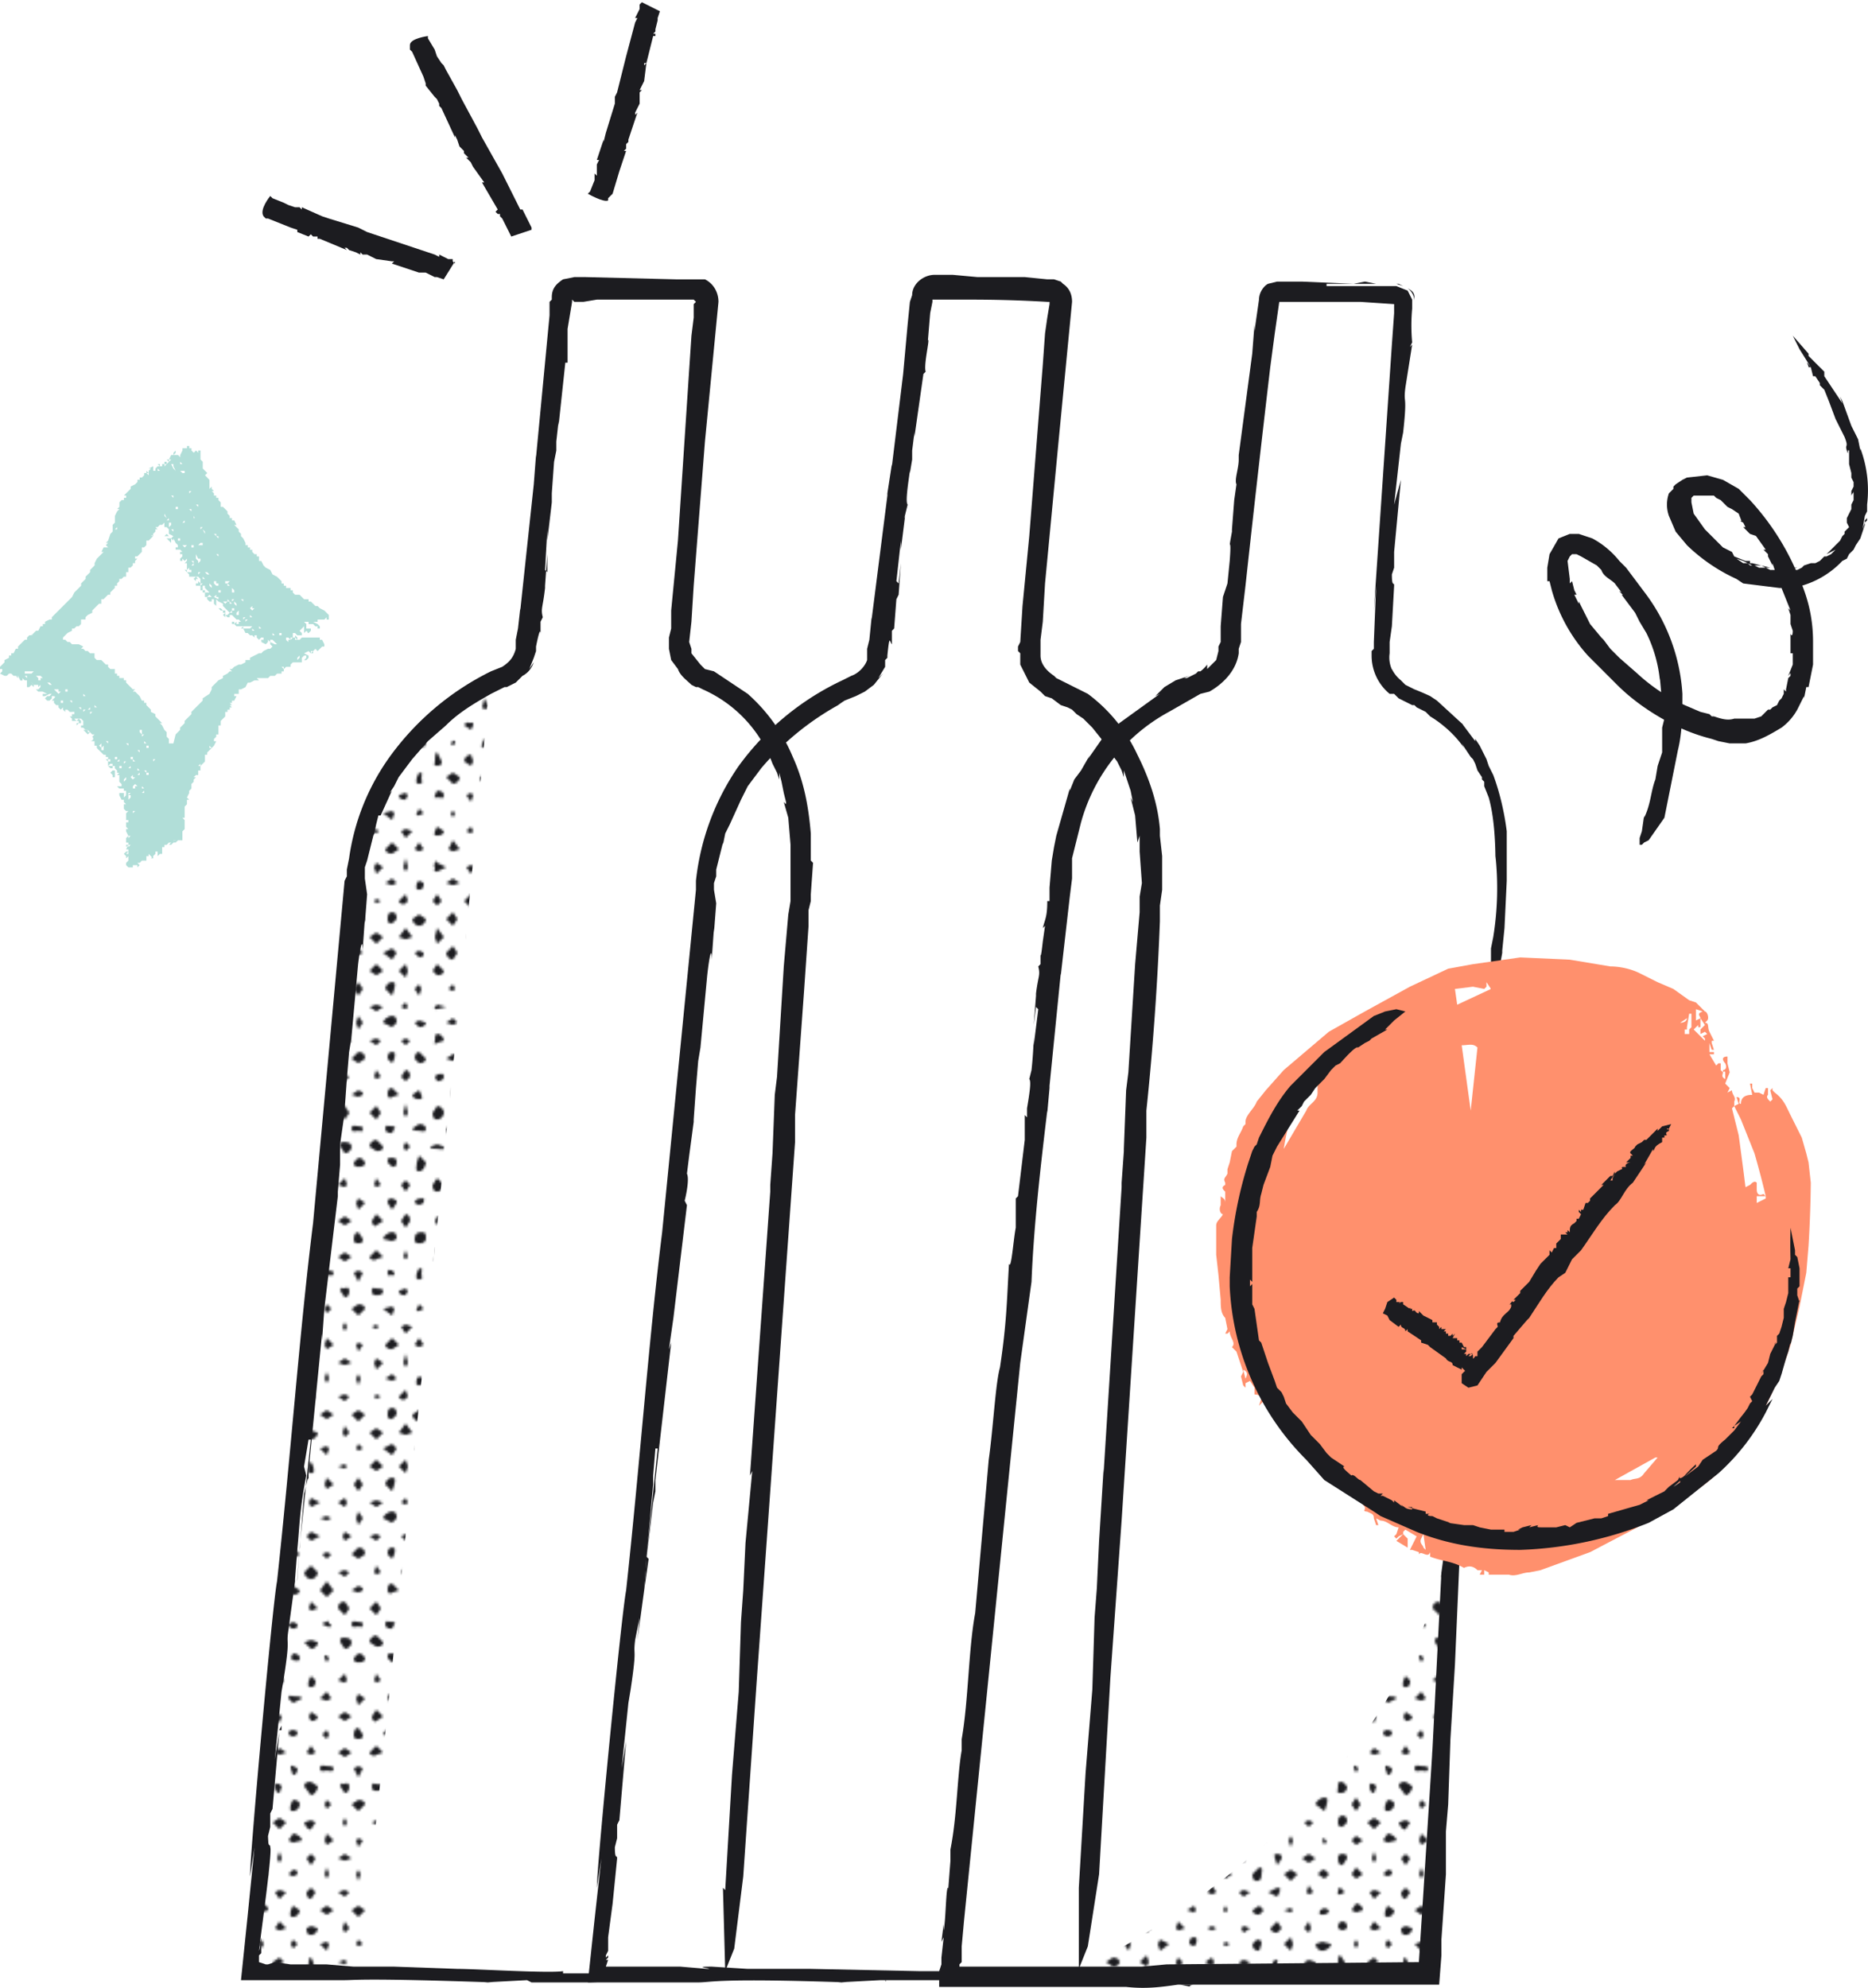 <svg version="1.1" id="Layer_1" xmlns="http://www.w3.org/2000/svg" xmlns:xlink="http://www.w3.org/1999/xlink" x="0" y="0" viewBox="0 0 829.4 882.4" xml:space="preserve">
  <style>
    .st0{fill:none}.st1{fill-rule:evenodd;clip-rule:evenodd}.st1,.st3{fill:#1c1c20}.st5{fill:#b1ded8}.st6{fill:#ff906d}
  </style>
  <pattern x="-133.9" y="1001.9" width="242.7" height="219.1" patternUnits="userSpaceOnUse" id="SVGID_1_" viewBox="0 -219.1 242.7 219.1" overflow="visible">
    <path class="st0" d="M0-219h243V0H0z"/>
    <path class="st0" d="M0-219h243V0H0z"/>
    <path class="st0" d="M0-219h243V0H0z"/>
    <path class="st1" d="M62-215l-2 2-2-2 2-2 2 2zM76-215c0 1 0 2-2 2l-2-2 2-3 2 3zM92-215l-3 2-3-2 3-1 3 1zM105-215c0 1 0 3-2 3s-2-2-2-3l2-3 2 3zM120-215l-2 2-2-2 2-2 2 2zM134-215l-2 1-2-1 2-2 2 2zM150-215l-3 2-3-2c0-1 1-3 3-3s3 2 3 3zM163-215l-2 2-1-2 1-3 2 3zM177-215c0 1 0 3-2 3s-2-2-2-3 1-3 3-3 1 2 1 3zM192-215l-2 3-2-3 2-3 2 3zM206-215c0 1 0 3-2 3s-1-2-1-3l1-2 2 2zM220-215l-1 1-3-1 3-3 1 3zM235-215l-2 1-1-1 1-3 2 3zM54-207l-2 2-2-2c0-2 1-2 2-2l2 2zM68-207l-2 1c-2 0-1 0-1-1s0-3 1-3c2 1 2 1 2 3zM82-207l-1 1-3-1 3-2 1 2zM97-207c0 1 0 2-2 2s-1-1-1-2 0-3 1-3l2 3zM113-207l-3 2-2-2 2-3 3 3zM126-207l-2 1-1-1 1-3 2 3zM140-207l-1 3-2-3 2-1c2 0 1 0 1 1zM155-207l-2 2-2-2 2-4 2 4zM171-207l-3 1-3-1 2-2 4 2zM183-207l-1 3-2-3 2-2 1 2zM200-207l-4 2-2-2c0-2 1-1 2-1s4 0 4 1zM213-207l-2 1-3-1 3-3 2 3zM228-207l-3 3-1-3 1-2 3 2zM242-207l-2 3-2-3c0-1 0-2 2-2l2 1v1zM62-199l-2 1-2-1 2-2c1 0 2 0 2 2zM77-199c0 1-1 2-3 2l-2-2c0-2 1-3 2-3 2 0 3 1 3 3zM91-199l-2 1c-1 1-2 0-2-1 0-2 1-3 2-3l2 3zM105-199l-1 1h-1l-1-1 1-3 2 3zM119-199l-1 2-2-2c0-2 1-3 2-3l1 3zM135-199l-3 1-1-1 1-2 3 2zM148-199l-1 3-3-3 3-3 1 3zM163-199l-2 2-1-2 1-2c1 0 2 0 2 2zM178-199l-2 2c-2 0-2-1-2-2s0-2 2-2 2 1 2 2zM191-199l-1 3-2-3 2-1 1 1zM207-199c0 1-1 2-3 2l-1-2 1-2 3 2zM222-199l-3 2-3-2 3-2 3 2zM236-199l-3 2c-1 1-2-1-2-2l2-3 3 3zM54-191l-2 3-2-3 2-2c1 0 2 0 2 2zM69-191c0 1-1 2-3 2l-2-2c0-2 1-3 2-3 2 0 3 1 3 3zM83-191l-2 2c-1 1-2-1-2-2 0-2 1-3 2-3l2 3zM96-191l-1 2-1-2 1-3 1 3zM112-191l-2 1-2-1c0-2 1-2 2-2l2 2zM126-191l-2 2-3-2 3-2 2 2zM141-191l-2 2c-2 0-2-1-2-2l1-2h1l2 2zM155-191l-2 3-1-3 1-2 2 2zM169-191l-1 1-3-1c0-1 1-4 3-4s1 3 1 4zM183-191l-1 1-2-1 2-3 1 3zM198-191l-2 1-2-1c0-2 1-2 2-2 2 0 2 1 2 2zM212-191l-1 2-2-2 2-2 1 2zM227-191c0 1 0 2-2 2s-2-1-2-2c0-2 1-3 2-3l2 3zM242-191l-2 1-4-1c0-1 2-3 4-3s2 2 2 3zM62-183l-2 3-2-3 2-3 2 3zM77-183l-3 2-2-2c0-2 1-1 2-1s3 0 3 1zM91-183l-2 1-1-1 1-3 2 3zM105-183l-2 2-2-2c0-2 1-3 2-3l2 3zM120-183l-2 1-2-1c0-1 0-3 2-3s2 2 2 3zM134-183l-2 3-2-3 2-2 2 2zM150-183l-3 1c-1 1-1 0-1-1s-1-2 1-2 3 1 3 2zM164-183l-3 2-2-2 2-1 3 1zM177-183c1 1 0 2-1 2-2 0-1-1-1-2v-3c2 0 2 2 2 3zM193-183l-3 1-2-1 2-2 3 2zM206-183l-2 1-2-1 2-3 2 3zM222-183l-3 2-3-2 3-2 3 2zM236-183l-3 1c-1 1-3 0-3-1l3-3 3 3zM54-176c0 2-1 1-2 1s-2 1-2-1l2-1 2 1zM68-176c0 2 0 3-2 3s-3-1-3-3l3-2 2 2zM82-176l-1 3c-1 0-2-1-2-3l2-2 1 2zM98-176c0 2-2 2-3 2l-2-2 2-2 3 2zM112-176c0 2-1 2-2 2s-2 0-2-2l2-1 2 1zM127-176c0 2-2 4-3 4l-3-4 3-1 3 1zM140-176l-1 2c-1 0-3 0-3-2l2-1h1l1 1c1 0 1 0 0 0zM154-176l-1 2c-1 0-2 0-2-2l2-2 1 2zM170-176c0 2-1 2-2 2s-3 0-3-2 1-3 3-3 2 2 2 3zM183-176l-1 2-1-2c0-2 0-1 1-1l1 1zM198-176c0 2-1 3-2 3l-1-3c0-2 0-1 1-1l2 1zM214-176c0 2-2 1-3 1s-3 1-3-1 2-1 3-1 3 0 3 1zM227-176l-2 4-2-4 2-1 2 1zM241-176c0 2 0 1-1 1s-2 1-2-1 1-1 2-1l1 1zM62-168c0 2-1 2-2 2s-3-1-3-2l3-1 2 1zM77-168c0 2-1 3-3 3-1 0-2-1-2-3l2-2c2 0 3 1 3 2zM91-168c0 2-1 2-2 2s-4 0-4-2l4-1 2 1zM106-168c0 2-2 1-3 1s-3 0-3-1l3-3 3 3zM120-168c0 2-1 2-2 2l-3-2 3-2 2 2zM135-168c0 2-2 1-3 1l-1-1 1-2c2 0 3 1 3 2zM149-168c0 2-1 3-2 3l-2-3 2-3 2 3zM163-168l-2 4-2-4 2-2 2 2zM178-168c0 2-1 3-3 3s-1-1-1-3 0-2 2-2l2 2zM191-168l-1 3c-1 0-2-1-2-3s1-1 2-1l1 1zM207-168c0 2-2 4-3 4l-3-4c0-2 2-2 3-2l3 2zM221-168c0 2-1 3-2 3l-2-3c0-2 1-1 2-1 1-1 2 0 2 1zM236-168c0 2-2 2-3 2s-2 0-2-2 1-1 2-1 3 0 3 1zM54-160l-2 3-2-3 2-2 2 2zM68-160l-2 1-3-1 3-2 2 2zM84-160l-3 2-1-2 1-2 3 2zM99-160l-4 3-3-3 3-3 4 3zM112-160l-2 1c-1 1-2 0-2-1l2-3 2 3zM126-160l-2 3-2-3 2-2 2 2zM141-160l-2 3c-2 0-3-2-3-3l3-1 2 1zM155-160l-2 3-2-3 2-3 2 3zM169-160l-1 3-4-3c0-1 2-3 4-3s1 2 1 3zM184-160l-2 3-2-3 2-3 2 3zM199-160c0 1-1 3-3 3s-1-2-1-3l1-2c2 0 3 1 3 2zM213-160l-2 2-1-2 1-2 2 2zM228-160l-3 3-3-3 3-2c2 0 3 1 3 2zM241-160l-1 3-4-3 4-1 1 1zM62-152l-2 2-1-2 1-2 2 2zM76-152l-2 1-3-1 3-3 2 3zM91-152l-2 2-1-2 1-3 2 3zM105-152l-2 2-3-2 3-3 2 3zM120-152l-2 1-1-1c0-1-1-3 1-3s2 2 2 3zM134-152l-2 3-1-3 1-2 2 2zM148-152l-1 3-4-3 4-2 1 2zM163-152l-2 2-2-2 2-1 2 1zM178-152l-2 2c-2 0-2-1-2-2s0-3 2-3 2 2 2 3zM193-152l-3 3-3-3 3-2 3 2zM206-152l-2 3c-1 1-3-2-3-3l3-1 2 1zM220-152l-1 2-1-2 1-2 1 2zM234-152l-1 1-2-1 2-1 1 1zM55-144l-3 2-2-2 2-3 3 3zM68-144c0 1 0 2-2 2s-1-1-1-2l1-1 2 1zM82-144l-1 1-1-1 1-2 1 2zM97-144l-2 3-1-3 1-2 2 2zM113-144l-3 1-2-1 2-3 3 3zM127-144l-3 3-2-3 2-2 3 2zM142-144l-3 2-3-2c0-1 1-2 3-2s3 1 3 2zM154-144l-1 3-1-3 1-2 1 2zM169-144l-1 2-1-2v-1l2 1zM185-144l-3 2-2-2 2-2 3 2zM200-144l-4 1-2-1 2-3c2 0 4 2 4 3zM214-144l-3 2-1-2 1-3 3 3zM227-144l-2 3-1-3 1-1 2 1zM243-144l-3 2c-2 0-3-1-3-2l3-3 3 3zM63-136l-3 3-1-3 1-1 3 1zM75-136c0 1 1 1-1 1s-2 0-2-1l2-1 1 1zM91-136l-2 1-2-1 2-4 2 4zM107-136l-4 2-1-2 1-2 4 2zM120-136l-2 2-4-2 4-2 2 2zM133-136l-1 2-3-2 3-3 1 3zM149-136l-2 3-1-3c0-1-1-2 1-2s2 1 2 2zM164-136l-3 2-3-2 3-2 3 2zM178-136l-2 3c-2 0-2-2-2-3s0-2 2-2 2 1 2 2zM191-136l-1 2-1-2 1-3 1 3zM206-136l-2 3-2-3 2-2 2 2zM222-136l-3 1-3-1 3-2 3 2zM236-136l-3 3-1-3 1-2 3 2zM55-129l-3 2-1-2 1-2 3 2zM69-129l-3 3-1-3 1-3 3 3zM82-129l-1 3-1-3 1-3 1 3zM96-129l-1 2-2-2 2-1 1 1zM111-129l-1 3c-2 0-3-1-3-3l3-2 1 2zM127-129l-3 2-2-2 2-2 3 2zM140-129c0 1 0 3-2 3s-2-2-2-3l3-3c2 0 1 2 1 3zM156-129l-3 3-3-3 3-2 3 2zM170-129l-2 2-3-2 2-2h1l2 2zM185-129l-3 2-2-2 2-3 3 3zM198-129l-2 1-2-1 2-2c2 0 2 1 2 2zM212-129l-1 2-1-2 1-3 1 3zM226-129l-1 3-1-3 1-2 1 2zM242-129l-2 1-3-1 3-2 2 2zM61-121l-1 2-2-2 2-3 1 3zM77-121c0 1-1 2-3 2s-1-1-1-2 0-3 1-3l3 3zM92-121l-3 3-2-3 2-3 3 3zM105-121l-2 1-2-1 2-2 2 2zM120-121l-2 1-2-1 2-3 2 3zM135-121l-3 2-2-2 2-1 3 1zM148-121l-1 2-4-2 4-2c2 0 1 1 1 2zM163-121l-2 1-1-1 1-3 2 3zM177-121l-2 1c-2 0-1 0-1-1s0-2 1-2l2 2zM193-121l-3 3-2-3 2-1 3 1zM206-121l-2 3c-1 0-2-1-2-3l2-2 2 2zM221-121l-2 2-3-2 3-1 2 1zM235-121l-2 1-1-1 1-1 2 1zM55-113l-3 3-3-3 3-1 3 1zM68-113l-2 1c-2 0 0 0 0-1s-1-2 0-2l2 2zM83-113l-2 1-2-1 2-3 2 3zM96-113l-1 3-2-3 2-3 1 3zM111-113l-1 1-3-1 3-2 1 2zM125-113l-1 1-1-1 1-2 1 2zM141-113l-2 2c-2 0-3-1-3-2l3-2 2 2zM154-113l-1 1-3-1 3-1 1 1zM170-113c0 1-1 2-3 2s-1-1-1-2l2-1 2 1zM185-113l-3 1-2-1 2-3c1 0 3 1 3 3zM199-113c0 1-1 3-3 3s-1-2-1-3l1-2 3 2zM214-113l-3 2-3-2 3-2 3 2zM228-113l-3 3-3-3 3-2 3 2zM242-113l-2 2c-2 0-2-1-2-2s0-3 2-3 2 2 2 3zM61-105l-1 3-1-3 1-2 1 2zM76-105l-2 1-2-1 2-2 2 2zM91-105l-2 2-3-2c0-1 1-3 3-3s2 2 2 3zM106-105l-3 1-1-1 1-3 3 3zM120-105l-2 1-2-1 2-1 2 1zM135-105l-3 2-1-2 1-1 3 1zM149-105l-2 2c-2 0-3-1-3-2l3-3 2 3zM162-105l-1 2-2-2 2-3 1 3zM178-105l-2 1-2-1c0-1 0-3 2-3s2 2 2 3zM193-105l-3 1-2-1 2-3 3 3zM207-105c0 1-1 3-3 3s-2-2-2-3l2-1 3 1zM221-105l-2 2-1-2 1-3 2 3zM236-105l-3 3-3-3 3-2 3 2zM54-98l-2 3-3-3 3-1 2 1zM69-98c0 1-1 2-3 2l-2-2 2-1 3 1zM82-98l-1 3-2-3 2-2 1 2zM99-98l-4 3-1-3 1-2 4 2zM111-98l-1 1-2-1c0-1 0-3 2-3s1 2 1 3zM126-98l-2 1-1-1 1-1 2 1zM140-98l-1 3c-2 0-3-1-3-3l2-2c2 0 2 1 2 2 1 0 1 0 0 0zM154-98l-1 3-3-3 3-3 1 3zM171-98c0 1-2 3-4 3s-3-2-3-3l3-1 4 1zM183-98l-1 2-1-2 1-2 1 2zM198-98l-2 2-1-2 1-2 2 2zM212-98l-1 3-3-3 3-1 1 1zM227-98l-2 1-1-1 1-2 2 2zM242-98l-2 3-4-3 4-2 2 2zM62-90l-2 3-1-3 1-2 2 2zM77-90c0 1-1 2-3 2l-3-2 3-2c2 0 3 1 3 2zM90-90l-1 2-3-2 3-3 1 3zM105-90l-2 3-1-3 1-2 2 2zM119-90l-1 2-3-2 3-2 1 2zM135-90l-3 2-2-2 2-1 3 1zM147-90v3c-2-1-2-2-2-3l1-1c2 0 1 0 1 1zM164-90c0 2-1 3-3 3l-2-3 2-1 3 1zM177-90c0 1 0 3-2 3s-1-2-1-3 0-3 1-3l2 3zM192-90l-2 1c-1 1-3 0-3-1l3-2 2 2zM205-90c0 1 1 3-1 3s-1-2-1-3 0-2 1-2l1 2zM220-90l-1 1-3-1 3-1 1 1zM236-90l-3 2-3-2 3-3 3 3zM53-82l-1 2-2-2 2-2 1 2zM68-82c0 1 0 2-2 2l-1-2 1-1 2 1zM82-82l-1 2-2-2 2-1 1 1zM96-82l-1 2-3-2 3-3 1 3zM112-82l-2 1-1-1 1-2 2 2zM126-82l-2 3-3-3 3-1 2 1zM139-82v2l-1-2c0-1-1-2 1-2s0 1 0 2zM156-82l-3 2-3-2 3-3 3 3zM169-82c0 1 0 2-2 2s-1-1-1-2l2-2c2 0 1 1 1 2zM184-82l-2 1-3-1 3-2 2 2zM199-82c0 1-1 3-3 3s-3-2-3-3l3-3 3 3zM214-82l-3 2-1-2 1-3 3 3zM227-82l-2 3-2-3 2-3 2 3zM241-82l-1 3-3-3c0-1 1-3 3-3s1 2 1 3zM61-74l-1 1-1-1 1-2 1 2zM77-74l-3 1-3-1 3-3 3 3zM92-74l-3 3-3-3 3-2 3 2zM106-74l-3 2-2-2 2-2 3 2zM119-74l-1 2c-2 0-3-1-3-2l3-1 1 1zM134-74l-2 3-3-3 3-1 2 1zM149-74l-3 1-2-1 2-2c2 0 3 1 3 2zM164-74l-3 3-2-3 2-3 3 3zM177-74l-1 2-2-2c0-1 0-2 2-2l1 2zM191-74l-1 1-2-1 2-3 1 3zM208-74l-4 2-1-2 1-2 4 2zM220-74l-1 2-3-2 3-2 1 2zM236-74l-3 2-3-2 3-1 3 1zM54-67l-2 2-1-2 1-1 2 1zM70-67l-4 2-2-2 2-2 4 2zM84-67l-3 1-2-1 2-2 3 2zM96-67l-1 3-3-3 3-2 1 2zM111-67l-1 2-2-2 2-3 1 3zM126-67l-2 2-2-2 2-1 2 1zM141-67l-2 3-4-3 4-1 2 1zM154-67l-1 3-2-3 2-3 1 3zM168-67c0 1 1 2-1 2s-2-1-2-2l2-3 1 3zM185-67l-3 2-3-2 3-2 3 2zM198-67l-2 1-2-1 2-3 2 3zM213-67l-2 1-3-1 3-1 2 1zM227-67l-2 3-1-3 1-3 2 3zM242-67l-2 2-4-2c0-1 2-3 4-3s2 2 2 3zM63-59l-3 3-1-3 1-1 3 1zM76-59l-2 1-3-1 3-3 2 3zM91-59l-2 2-1-2 1-3 2 3zM105-59l-2 3-2-3 2-3 2 3zM121-59l-3 1-2-1 2-1 3 1zM134-59l-2 1-3-1 3-1 2 1zM150-59c0 1-2 3-4 3s-2-2-2-3l2-3c2 0 4 2 4 3zM164-59l-3 3-1-3 1-1 3 1zM177-59l-2 1-3-1 3-2 2 2zM192-59l-2 2-3-2 3-1 2 1zM208-59l-4 2-2-2 2-2 4 2zM222-59l-3 2-1-2 1-2 3 2zM235-59l-2 2-3-2 3-1 2 1zM54-51l-2 1-2-1 2-2c1 0 2 0 2 2zM69-51c0 1-1 3-3 3s-3-2-3-3l3-2c1 0 3 0 3 2zM83-51l-2 3-1-3 1-3c1 0 2 1 2 3zM97-51l-2 2-2-2c0-2 1-3 2-3l2 3zM112-51l-2 2-3-2c0-2 1-3 3-3l2 3zM126-51l-2 2-2-2 2-2 2 2zM141-51l-2 2c-2 0-3-1-3-2 0-2 1-3 3-3 1 0 2 1 2 3zM155-51l-2 2-3-2 3-3 2 3zM170-51l-3 1-2-1c0-2 1-3 2-3 2 0 3 2 3 3zM184-51l-2 2-2-2 2-2 2 2zM199-51l-3 2-3-2 3-3 3 3zM213-51l-2 2-2-2 2-1 2 1zM228-51l-3 2-3-2 3-3c2 0 3 1 3 3zM241-51l-1 2-2-2c0-1 0-3 2-3s1 2 1 3zM62-43l-2 2-3-2 3-3c1 0 2 1 2 3zM76-43l-2 1c-2 0-1 0-1-1l1-2c1 0 2 0 2 2zM92-43l-3 3-1-3 1-1c1 0 3-1 3 1zM106-43l-3 3-2-3 2-2 3 2zM119-43l-1 2c-2 0-3-1-3-2l3-3 1 3zM134-43l-2 3-2-3 2-3 2 3zM149-43c0 1-1 2-3 2l-1-2 1-2c2 0 3 1 3 2zM163-43l-2 1-2-1 2-2 2 2zM178-43c0 1-1 2-3 2l-2-2 2-3 3 3zM193-43l-3 1-2-1c0-2 1-2 2-2l3 2zM207-43c0 1-1 3-3 3s-3-2-3-3l3-3 3 3zM221-43l-2 2-3-2 3-1 2 1zM235-43l-2 1-1-1 1-3 2 3zM55-35l-3 1-3-1 3-2c1 0 3 0 3 2zM68-35c0 1 0 3-2 3s-3-2-3-3l3-3c1 0 2 1 2 3zM82-35l-1 2-2-2 2-1c1 0 1-1 1 1zM97-35c0 1 0 2-2 2l-1-2 1-4 2 4zM112-35l-2 1-4-1 4-3c1 0 2 1 2 3zM127-35l-3 1-2-1 2-2 3 2zM141-35l-2 3-4-3 4-2c2 0 2 1 2 2zM155-35l-2 2-1-2 1-2 2 2zM169-35l-2 2-1-2 1-3 2 3zM184-35l-2 1-1-1 1-3c1 0 2 1 2 3zM199-35c0 1-1 2-3 2l-1-2 1-2 3 2zM214-35l-3 3-3-3 3-4 3 4zM227-35l-2 1-3-1 3-2 2 1v1zM243-35l-3 1c-1 1-2 0-2-1s0-3 2-3l3 3zM62-27l-2 1-3-1 3-2c1 0 2 0 2 2zM77-27l-3 1c-1 1-1 0-1-1l1-1c1 0 3-1 3 1zM92-27l-3 2-3-2 3-3c1 0 3 1 3 3zM106-27c0 1-1 2-3 2l-3-2 3-2 3 2zM121-27l-3 1-2-1 2-3 3 3zM135-27l-3 2-2-2 2-4 3 4zM148-27l-2 1-2-1 2-3c2 0 2 2 2 3zM162-27l-1 2-3-2c0-2 2-3 3-3l1 3zM178-27l-3 1-3-1 3-1 3 1zM193-27l-3 1-3-1 3-3 3 3zM207-27l-3 1-1-1 1-3 3 3zM221-27l-2 3-3-3c0-2 1-3 3-3l2 3zM235-27l-2 3-3-3 3-3 2 3zM53-20l-1 2c-1 0-2 0-2-2l2-1 1 1zM67-20c0 2 0 1-1 1s-3 1-3-1 2-2 3-2l1 2zM83-20c0 2-1 1-2 1l-2-1 2-1 2 1zM98-20c0 2-2 2-3 2l-2-2 2-2c2 0 3 1 3 2zM111-20l-1 3-3-3c0-1 1-2 3-2l1 2zM126-20c0 2-1 2-2 2l-2-2 2-3 2 3zM141-20l-2 2-3-2 3-1 2 1zM154-20l-1 2c-1 0-3 0-3-2s2-1 3-1l1 1zM171-20c0 2-2 3-4 3s-1-2-1-3 0-2 1-2l4 2zM183-20l-1 3-2-3 2-2 1 2zM198-20c0 2-1 2-2 2s-2-1-2-2l2-1 2 1zM213-20c0 2-1 1-2 1l-2-1 1-1h1c1-1 1 0 1 1h1zM227-20c0 2-1 1-2 1s-3 1-3-1 2-1 3-1 2 0 2 1zM241-20l-1 2c-1 0-3 0-3-2s1-1 3-1 1 0 1 1zM63-12l-3 3c-1 0-2-1-2-3s1-1 2-1 3 0 3 1zM75-12c0 2 1 2-1 2s-1 0-1-2 0-2 1-2l1 2zM90-12l-1 3c-2 0-3-1-3-3l3-1 1 1zM105-12c0 2-1 3-2 3l-2-3 2-2 2 2zM119-12l-1 3-2-3c0-1 0-2 2-2s1 1 1 2zM133-12l-1 4-2-4c0-2 1-2 2-2l1 2zM148-12c0 2 0 1-1 1s-2 1-2-1c0-1 0-2 2-2l1 2zM162-12l-1 2c-1 0-2 0-2-2s1-3 2-3l1 3zM178-12c0 2-1 2-3 2s-1 0-1-2 0-1 2-1 2 0 2 1zM192-12c0 2-1 3-2 3l-2-3 2-2 2 2zM207-12c0 2-2 3-3 3l-3-3 3-1 3 1zM222-12c0 2-2 3-3 3l-2-3c0-2 0-2 2-2s3 1 3 2zM236-12c0 2-2 2-3 2l-3-2c0-2 2-3 3-3l3 3zM53-5l-1 3-3-3 3-1 1 1zM69-5c0 1-1 3-3 3s-1-2-1-3 0-3 1-3l3 3zM82-5l-1 3-2-3 2-2 1 2zM98-5l-3 2c-1 0-2 0-2-2s1-1 2-1l3 1zM111-5l-1 4-3-4 3-3 1 3zM127-5l-3 3-2-3 2-2 3 2zM140-5l-1 4-2-4c0-2 0-1 1-1l2 1zM154-5l-1 3-1-3 1-2 1 2zM169-5c1 2 0 3-2 3v-3-1c1-1 2 0 2 1zM185-5l-3 3c-1 0-2-1-2-3l2-2 3 2zM199-5c0 2-2 1-3 1l-1-1 1-2c2 0 3 1 3 2zM212-5l-1 2-1-2c0-2 0-1 1-1l1 1zM228-5c0 2-2 2-3 2s-2 0-2-2l2-2c2 0 2 1 3 2zM242-5c0 2-1 2-2 2l-2-2c0-2 0-2 2-2s2 1 2 2zM5-215l-2 3-2-3 2-2 2 2zM20-215c0 1-1 3-3 3s-2-2-2-3l2-3 3 3zM35-215l-3 2-2-2 2-1 3 1zM47-215l-1 2-2-2 2-3 1 3zM11-207l-2 1-2-1c0-1 1-2 3-2s1 0 1 2zM25-207l-1 2-3-2c1-2 2-2 3-2l1 2zM40-207l-2 1-1-1 1-4 2 4zM5-199l-2 3-2-3 2-3c1 0 2 1 2 3zM20-199l-3 2-1-2 1-2c1 0 3 0 3 2zM33-199l-1 2-3-2c1-2 2-1 3-1s1-1 1 1zM49-199l-2 1h-1l-2-1c0-2 1-3 2-3 2 0 3 1 3 3zM12-191c0 1-1 2-3 2s-2-1-2-2c0-2 1-3 3-3s2 1 2 3zM25-191l-1 1-1-1 1-1c1 0 1-1 1 1zM40-191c0 1 0 2-2 2s-1-1-1-2l1-2c1 0 2 0 2 2zM4-183l-1 1-1-1 1-3 1 3zM19-183c0 1 0 2-2 2s-1-1-1-2 0-4 1-4l2 4zM33-183l-1 2-3-2c0-2 2-3 3-3l1 3zM48-183l-2 3-1-3 1-3c1 0 2 1 2 3zM10-176c0 2 1 3-1 3s-1-2-1-3l1-2c2 0 1 1 1 2zM27-176c0 2-2 3-3 3l-3-3 3-2 3 2zM41-176c0 2-1 2-3 2s-2 0-2-2l2-1 3 1zM4-168l-1 2c-1 0-3 0-3-2l3-1 1 1zM20-168c0 2-1 1-3 1s-1 1-1-1l1-2c2 0 3 1 3 2zM33-168l-1 3-2-3 2-1 1 1zM50-168c0 2-2 3-4 3s-2-2-2-3l2-3 4 3zM11-160l-2 1c-2 0-1 0-1-1l1-2 2 2zM25-160l-1 2-1-2 1-1 1 1zM41-160l-3 1-1-1 1-1 3 1zM6-152l-3 3-2-3 2-1 3 1zM20-152c0 1-1 2-3 2s-1-1-1-2l1-2 3 2zM33-152l-1 1-2-1 2-2 1 2zM48-152l-2 3-1-3 1-2 2 2zM11-144l-2 1-2-1 2-3 2 3zM27-144l-3 1-2-1 2-4 3 4zM40-144c0 1 0 2-2 2s-1-1-1-2l1-2 2 2zM4-136l-1 2-1-2 1-4 1 4zM21-136l-4 2c-2 0-1-1-1-2-1-1 0-2 1-3v1l4 2zM34-136l-2 3-2-3 2-1 2 1zM48-136l-2 2-2-2 2-1 2 1zM11-129c0 1 0 3-2 3s-1-2-1-3l1-1 2 1zM27-129l-3 1-3-1 3-2 3 2zM41-129l-3 1-2-1 2-3 3 3zM4-121l-1 1c-1 1-3 0-3-1l3-3 1 3zM19-121l-2 2-2-2 2-3 2 3zM33-121l-1 3-3-3 3-3 1 3zM49-121c0 1-1 3-3 3l-2-3 2-3 3 3zM12-113c0 1-1 3-3 3s-3-2-3-3l3-2 3 2zM26-113l-2 3-3-3 3-3 2 3zM40-113l-2 1-2-1 2-3 2 3zM6-105l-3 1-3-1 3-4 3 4zM20-105l-3 3-1-3 1-4 3 4zM34-105l-2 2c-1 1-2-1-2-2l2-2 2 2zM49-105l-3 3-2-3 2-3 3 3zM11-98c0 1 0 2-2 2l-2-2 2-1 2 1zM26-98l-2 3c-2 0-3-2-3-3l3-3 2 3zM41-98l-3 2-3-2 3-1 3 1zM4-90l-1 3-3-3 3-3 1 3zM20-90c0 1-1 2-3 2l-2-2 2-3 3 3zM33-90l-1 3-3-3 3-1 1 1zM49-90l-3 2-2-2 2-1 3 1zM10-82l-1 3-2-3 2-2 1 2zM25-82l-1 1-2-1 2-2 1 2zM40-82l-2 1-2-1 2-2 2 2zM4-74l-1 1-2-1 2-2 1 2zM21-74l-4 1c-2 0-1 0-1-1l1-1 4 1zM34-74l-2 3-1-3 1-3 2 3zM49-74l-3 1-3-1 3-2 3 2zM12-67c0 1-1 2-3 2l-2-2 2-1 3 1zM26-67l-2 1-3-1 3-2 2 2zM40-67l-2 3-2-3 2-2 2 2zM5-59l-2 2-2-2 2-1 2 1zM20-59l-3 1c-2 1-1 0-1-1s0-3 1-3c2 0 3 2 3 3zM34-59l-2 2-2-2 2-3 2 3zM47-59l-1 1c-1 1-2 0-2-1l2-2 1 2zM12-51c0 1-1 2-3 2l-2-2c0-2 1-3 2-3l3 3zM26-51l-2 1-3-1 3-2c1 0 2 0 2 2zM39-51l-1 2-2-2 2-2 1 2zM5-43l-2 2-2-2 2-3c1 0 2 1 2 3zM20-43c0 1-1 2-3 2l-1-2 1-1c1 0 3-1 3 1zM34-43l-2 1-3-1 3-3c1 0 2 1 2 3zM48-43l-2 2-3-2 3-3c2 0 2 1 2 3zM10-35c0 1 1 2-1 2s-3-1-3-2l3-2 1 2zM25-35l-1 3-1-3 1-3 1 3zM40-35l-2 2-2-2c0-2 1-3 2-3s2 1 2 3zM4-27l-1 2-1-2 1-4 1 4zM20-27c0 1-1 3-3 3s-2-2-2-3l2-3c1 0 3 1 3 3zM33-27l-1 2-2-2 2-3 1 3zM48-27l-2 2-2-2 2-1c1 0 2-1 2 1zM12-20c0 2-2 1-3 1s-3 0-3-1l3-2c2 0 3 1 3 2zM27-20c0 2-2 3-3 3-2 0-3-1-3-3l3-2 3 2zM41-20c0 2-2 2-3 2l-2-2 2-1 3 1zM5-12l-2 2-1-2 1-2 2 2zM20-12c0 2-1 1-3 1s-3 0-3-1l3-1 3 1zM35-12c0 2-2 2-3 2s-3-1-3-2l3-2 3 2zM48-12c0 2-1 2-2 2l-1-2c0-2 0-1 1-1l2 1zM12-5c0 1-1 4-3 4S8-3 8-5l1-3 3 3zM27-5c0 2-2 2-3 2l-1-2 1-3 3 3zM41-5l-3 2-3-2 3-2c2 0 3 1 3 2z"/>
  </pattern>
  <pattern x="-133.9" y="1001.9" width="242.7" height="219.1" patternUnits="userSpaceOnUse" id="SVGID_2_" viewBox="0 -219.1 242.7 219.1" overflow="visible">
    <path class="st0" d="M0-219h243V0H0z"/>
    <path class="st0" d="M0-219h243V0H0z"/>
    <path class="st0" d="M0-219h243V0H0z"/>
    <path class="st1" d="M62-215l-2 2-2-2 2-2 2 2zM76-215c0 1 0 2-2 2l-2-2 2-3 2 3zM92-215l-3 2-3-2 3-1 3 1zM105-215c0 1 0 3-2 3s-2-2-2-3l2-3 2 3zM120-215l-2 2-2-2 2-2 2 2zM134-215l-2 1-2-1 2-2 2 2zM150-215l-3 2-3-2c0-1 1-3 3-3s3 2 3 3zM163-215l-2 2-1-2 1-3 2 3zM177-215c0 1 0 3-2 3s-2-2-2-3 1-3 3-3 1 2 1 3zM192-215l-2 3-2-3 2-3 2 3zM206-215c0 1 0 3-2 3s-1-2-1-3l1-2 2 2zM220-215l-1 1-3-1 3-3 1 3zM235-215l-2 1-1-1 1-3 2 3zM54-207l-2 2-2-2c0-2 1-2 2-2l2 2zM68-207l-2 1c-2 0-1 0-1-1s0-3 1-3c2 1 2 1 2 3zM82-207l-1 1-3-1 3-2 1 2zM97-207c0 1 0 2-2 2s-1-1-1-2 0-3 1-3l2 3zM113-207l-3 2-2-2 2-3 3 3zM126-207l-2 1-1-1 1-3 2 3zM140-207l-1 3-2-3 2-1c2 0 1 0 1 1zM155-207l-2 2-2-2 2-4 2 4zM171-207l-3 1-3-1 2-2 4 2zM183-207l-1 3-2-3 2-2 1 2zM200-207l-4 2-2-2c0-2 1-1 2-1s4 0 4 1zM213-207l-2 1-3-1 3-3 2 3zM228-207l-3 3-1-3 1-2 3 2zM242-207l-2 3-2-3c0-1 0-2 2-2l2 1v1zM62-199l-2 1-2-1 2-2c1 0 2 0 2 2zM77-199c0 1-1 2-3 2l-2-2c0-2 1-3 2-3 2 0 3 1 3 3zM91-199l-2 1c-1 1-2 0-2-1 0-2 1-3 2-3l2 3zM105-199l-1 1h-1l-1-1 1-3 2 3zM119-199l-1 2-2-2c0-2 1-3 2-3l1 3zM135-199l-3 1-1-1 1-2 3 2zM148-199l-1 3-3-3 3-3 1 3zM163-199l-2 2-1-2 1-2c1 0 2 0 2 2zM178-199l-2 2c-2 0-2-1-2-2s0-2 2-2 2 1 2 2zM191-199l-1 3-2-3 2-1 1 1zM207-199c0 1-1 2-3 2l-1-2 1-2 3 2zM222-199l-3 2-3-2 3-2 3 2zM236-199l-3 2c-1 1-2-1-2-2l2-3 3 3zM54-191l-2 3-2-3 2-2c1 0 2 0 2 2zM69-191c0 1-1 2-3 2l-2-2c0-2 1-3 2-3 2 0 3 1 3 3zM83-191l-2 2c-1 1-2-1-2-2 0-2 1-3 2-3l2 3zM96-191l-1 2-1-2 1-3 1 3zM112-191l-2 1-2-1c0-2 1-2 2-2l2 2zM126-191l-2 2-3-2 3-2 2 2zM141-191l-2 2c-2 0-2-1-2-2l1-2h1l2 2zM155-191l-2 3-1-3 1-2 2 2zM169-191l-1 1-3-1c0-1 1-4 3-4s1 3 1 4zM183-191l-1 1-2-1 2-3 1 3zM198-191l-2 1-2-1c0-2 1-2 2-2 2 0 2 1 2 2zM212-191l-1 2-2-2 2-2 1 2zM227-191c0 1 0 2-2 2s-2-1-2-2c0-2 1-3 2-3l2 3zM242-191l-2 1-4-1c0-1 2-3 4-3s2 2 2 3zM62-183l-2 3-2-3 2-3 2 3zM77-183l-3 2-2-2c0-2 1-1 2-1s3 0 3 1zM91-183l-2 1-1-1 1-3 2 3zM105-183l-2 2-2-2c0-2 1-3 2-3l2 3zM120-183l-2 1-2-1c0-1 0-3 2-3s2 2 2 3zM134-183l-2 3-2-3 2-2 2 2zM150-183l-3 1c-1 1-1 0-1-1s-1-2 1-2 3 1 3 2zM164-183l-3 2-2-2 2-1 3 1zM177-183c1 1 0 2-1 2-2 0-1-1-1-2v-3c2 0 2 2 2 3zM193-183l-3 1-2-1 2-2 3 2zM206-183l-2 1-2-1 2-3 2 3zM222-183l-3 2-3-2 3-2 3 2zM236-183l-3 1c-1 1-3 0-3-1l3-3 3 3zM54-176c0 2-1 1-2 1s-2 1-2-1l2-1 2 1zM68-176c0 2 0 3-2 3s-3-1-3-3l3-2 2 2zM82-176l-1 3c-1 0-2-1-2-3l2-2 1 2zM98-176c0 2-2 2-3 2l-2-2 2-2 3 2zM112-176c0 2-1 2-2 2s-2 0-2-2l2-1 2 1zM127-176c0 2-2 4-3 4l-3-4 3-1 3 1zM140-176l-1 2c-1 0-3 0-3-2l2-1h1l1 1c1 0 1 0 0 0zM154-176l-1 2c-1 0-2 0-2-2l2-2 1 2zM170-176c0 2-1 2-2 2s-3 0-3-2 1-3 3-3 2 2 2 3zM183-176l-1 2-1-2c0-2 0-1 1-1l1 1zM198-176c0 2-1 3-2 3l-1-3c0-2 0-1 1-1l2 1zM214-176c0 2-2 1-3 1s-3 1-3-1 2-1 3-1 3 0 3 1zM227-176l-2 4-2-4 2-1 2 1zM241-176c0 2 0 1-1 1s-2 1-2-1 1-1 2-1l1 1zM62-168c0 2-1 2-2 2s-3-1-3-2l3-1 2 1zM77-168c0 2-1 3-3 3-1 0-2-1-2-3l2-2c2 0 3 1 3 2zM91-168c0 2-1 2-2 2s-4 0-4-2l4-1 2 1zM106-168c0 2-2 1-3 1s-3 0-3-1l3-3 3 3zM120-168c0 2-1 2-2 2l-3-2 3-2 2 2zM135-168c0 2-2 1-3 1l-1-1 1-2c2 0 3 1 3 2zM149-168c0 2-1 3-2 3l-2-3 2-3 2 3zM163-168l-2 4-2-4 2-2 2 2zM178-168c0 2-1 3-3 3s-1-1-1-3 0-2 2-2l2 2zM191-168l-1 3c-1 0-2-1-2-3s1-1 2-1l1 1zM207-168c0 2-2 4-3 4l-3-4c0-2 2-2 3-2l3 2zM221-168c0 2-1 3-2 3l-2-3c0-2 1-1 2-1 1-1 2 0 2 1zM236-168c0 2-2 2-3 2s-2 0-2-2 1-1 2-1 3 0 3 1zM54-160l-2 3-2-3 2-2 2 2zM68-160l-2 1-3-1 3-2 2 2zM84-160l-3 2-1-2 1-2 3 2zM99-160l-4 3-3-3 3-3 4 3zM112-160l-2 1c-1 1-2 0-2-1l2-3 2 3zM126-160l-2 3-2-3 2-2 2 2zM141-160l-2 3c-2 0-3-2-3-3l3-1 2 1zM155-160l-2 3-2-3 2-3 2 3zM169-160l-1 3-4-3c0-1 2-3 4-3s1 2 1 3zM184-160l-2 3-2-3 2-3 2 3zM199-160c0 1-1 3-3 3s-1-2-1-3l1-2c2 0 3 1 3 2zM213-160l-2 2-1-2 1-2 2 2zM228-160l-3 3-3-3 3-2c2 0 3 1 3 2zM241-160l-1 3-4-3 4-1 1 1zM62-152l-2 2-1-2 1-2 2 2zM76-152l-2 1-3-1 3-3 2 3zM91-152l-2 2-1-2 1-3 2 3zM105-152l-2 2-3-2 3-3 2 3zM120-152l-2 1-1-1c0-1-1-3 1-3s2 2 2 3zM134-152l-2 3-1-3 1-2 2 2zM148-152l-1 3-4-3 4-2 1 2zM163-152l-2 2-2-2 2-1 2 1zM178-152l-2 2c-2 0-2-1-2-2s0-3 2-3 2 2 2 3zM193-152l-3 3-3-3 3-2 3 2zM206-152l-2 3c-1 1-3-2-3-3l3-1 2 1zM220-152l-1 2-1-2 1-2 1 2zM234-152l-1 1-2-1 2-1 1 1zM55-144l-3 2-2-2 2-3 3 3zM68-144c0 1 0 2-2 2s-1-1-1-2l1-1 2 1zM82-144l-1 1-1-1 1-2 1 2zM97-144l-2 3-1-3 1-2 2 2zM113-144l-3 1-2-1 2-3 3 3zM127-144l-3 3-2-3 2-2 3 2zM142-144l-3 2-3-2c0-1 1-2 3-2s3 1 3 2zM154-144l-1 3-1-3 1-2 1 2zM169-144l-1 2-1-2v-1l2 1zM185-144l-3 2-2-2 2-2 3 2zM200-144l-4 1-2-1 2-3c2 0 4 2 4 3zM214-144l-3 2-1-2 1-3 3 3zM227-144l-2 3-1-3 1-1 2 1zM243-144l-3 2c-2 0-3-1-3-2l3-3 3 3zM63-136l-3 3-1-3 1-1 3 1zM75-136c0 1 1 1-1 1s-2 0-2-1l2-1 1 1zM91-136l-2 1-2-1 2-4 2 4zM107-136l-4 2-1-2 1-2 4 2zM120-136l-2 2-4-2 4-2 2 2zM133-136l-1 2-3-2 3-3 1 3zM149-136l-2 3-1-3c0-1-1-2 1-2s2 1 2 2zM164-136l-3 2-3-2 3-2 3 2zM178-136l-2 3c-2 0-2-2-2-3s0-2 2-2 2 1 2 2zM191-136l-1 2-1-2 1-3 1 3zM206-136l-2 3-2-3 2-2 2 2zM222-136l-3 1-3-1 3-2 3 2zM236-136l-3 3-1-3 1-2 3 2zM55-129l-3 2-1-2 1-2 3 2zM69-129l-3 3-1-3 1-3 3 3zM82-129l-1 3-1-3 1-3 1 3zM96-129l-1 2-2-2 2-1 1 1zM111-129l-1 3c-2 0-3-1-3-3l3-2 1 2zM127-129l-3 2-2-2 2-2 3 2zM140-129c0 1 0 3-2 3s-2-2-2-3l3-3c2 0 1 2 1 3zM156-129l-3 3-3-3 3-2 3 2zM170-129l-2 2-3-2 2-2h1l2 2zM185-129l-3 2-2-2 2-3 3 3zM198-129l-2 1-2-1 2-2c2 0 2 1 2 2zM212-129l-1 2-1-2 1-3 1 3zM226-129l-1 3-1-3 1-2 1 2zM242-129l-2 1-3-1 3-2 2 2zM61-121l-1 2-2-2 2-3 1 3zM77-121c0 1-1 2-3 2s-1-1-1-2 0-3 1-3l3 3zM92-121l-3 3-2-3 2-3 3 3zM105-121l-2 1-2-1 2-2 2 2zM120-121l-2 1-2-1 2-3 2 3zM135-121l-3 2-2-2 2-1 3 1zM148-121l-1 2-4-2 4-2c2 0 1 1 1 2zM163-121l-2 1-1-1 1-3 2 3zM177-121l-2 1c-2 0-1 0-1-1s0-2 1-2l2 2zM193-121l-3 3-2-3 2-1 3 1zM206-121l-2 3c-1 0-2-1-2-3l2-2 2 2zM221-121l-2 2-3-2 3-1 2 1zM235-121l-2 1-1-1 1-1 2 1zM55-113l-3 3-3-3 3-1 3 1zM68-113l-2 1c-2 0 0 0 0-1s-1-2 0-2l2 2zM83-113l-2 1-2-1 2-3 2 3zM96-113l-1 3-2-3 2-3 1 3zM111-113l-1 1-3-1 3-2 1 2zM125-113l-1 1-1-1 1-2 1 2zM141-113l-2 2c-2 0-3-1-3-2l3-2 2 2zM154-113l-1 1-3-1 3-1 1 1zM170-113c0 1-1 2-3 2s-1-1-1-2l2-1 2 1zM185-113l-3 1-2-1 2-3c1 0 3 1 3 3zM199-113c0 1-1 3-3 3s-1-2-1-3l1-2 3 2zM214-113l-3 2-3-2 3-2 3 2zM228-113l-3 3-3-3 3-2 3 2zM242-113l-2 2c-2 0-2-1-2-2s0-3 2-3 2 2 2 3zM61-105l-1 3-1-3 1-2 1 2zM76-105l-2 1-2-1 2-2 2 2zM91-105l-2 2-3-2c0-1 1-3 3-3s2 2 2 3zM106-105l-3 1-1-1 1-3 3 3zM120-105l-2 1-2-1 2-1 2 1zM135-105l-3 2-1-2 1-1 3 1zM149-105l-2 2c-2 0-3-1-3-2l3-3 2 3zM162-105l-1 2-2-2 2-3 1 3zM178-105l-2 1-2-1c0-1 0-3 2-3s2 2 2 3zM193-105l-3 1-2-1 2-3 3 3zM207-105c0 1-1 3-3 3s-2-2-2-3l2-1 3 1zM221-105l-2 2-1-2 1-3 2 3zM236-105l-3 3-3-3 3-2 3 2zM54-98l-2 3-3-3 3-1 2 1zM69-98c0 1-1 2-3 2l-2-2 2-1 3 1zM82-98l-1 3-2-3 2-2 1 2zM99-98l-4 3-1-3 1-2 4 2zM111-98l-1 1-2-1c0-1 0-3 2-3s1 2 1 3zM126-98l-2 1-1-1 1-1 2 1zM140-98l-1 3c-2 0-3-1-3-3l2-2c2 0 2 1 2 2 1 0 1 0 0 0zM154-98l-1 3-3-3 3-3 1 3zM171-98c0 1-2 3-4 3s-3-2-3-3l3-1 4 1zM183-98l-1 2-1-2 1-2 1 2zM198-98l-2 2-1-2 1-2 2 2zM212-98l-1 3-3-3 3-1 1 1zM227-98l-2 1-1-1 1-2 2 2zM242-98l-2 3-4-3 4-2 2 2zM62-90l-2 3-1-3 1-2 2 2zM77-90c0 1-1 2-3 2l-3-2 3-2c2 0 3 1 3 2zM90-90l-1 2-3-2 3-3 1 3zM105-90l-2 3-1-3 1-2 2 2zM119-90l-1 2-3-2 3-2 1 2zM135-90l-3 2-2-2 2-1 3 1zM147-90v3c-2-1-2-2-2-3l1-1c2 0 1 0 1 1zM164-90c0 2-1 3-3 3l-2-3 2-1 3 1zM177-90c0 1 0 3-2 3s-1-2-1-3 0-3 1-3l2 3zM192-90l-2 1c-1 1-3 0-3-1l3-2 2 2zM205-90c0 1 1 3-1 3s-1-2-1-3 0-2 1-2l1 2zM220-90l-1 1-3-1 3-1 1 1zM236-90l-3 2-3-2 3-3 3 3zM53-82l-1 2-2-2 2-2 1 2zM68-82c0 1 0 2-2 2l-1-2 1-1 2 1zM82-82l-1 2-2-2 2-1 1 1zM96-82l-1 2-3-2 3-3 1 3zM112-82l-2 1-1-1 1-2 2 2zM126-82l-2 3-3-3 3-1 2 1zM139-82v2l-1-2c0-1-1-2 1-2s0 1 0 2zM156-82l-3 2-3-2 3-3 3 3zM169-82c0 1 0 2-2 2s-1-1-1-2l2-2c2 0 1 1 1 2zM184-82l-2 1-3-1 3-2 2 2zM199-82c0 1-1 3-3 3s-3-2-3-3l3-3 3 3zM214-82l-3 2-1-2 1-3 3 3zM227-82l-2 3-2-3 2-3 2 3zM241-82l-1 3-3-3c0-1 1-3 3-3s1 2 1 3zM61-74l-1 1-1-1 1-2 1 2zM77-74l-3 1-3-1 3-3 3 3zM92-74l-3 3-3-3 3-2 3 2zM106-74l-3 2-2-2 2-2 3 2zM119-74l-1 2c-2 0-3-1-3-2l3-1 1 1zM134-74l-2 3-3-3 3-1 2 1zM149-74l-3 1-2-1 2-2c2 0 3 1 3 2zM164-74l-3 3-2-3 2-3 3 3zM177-74l-1 2-2-2c0-1 0-2 2-2l1 2zM191-74l-1 1-2-1 2-3 1 3zM208-74l-4 2-1-2 1-2 4 2zM220-74l-1 2-3-2 3-2 1 2zM236-74l-3 2-3-2 3-1 3 1zM54-67l-2 2-1-2 1-1 2 1zM70-67l-4 2-2-2 2-2 4 2zM84-67l-3 1-2-1 2-2 3 2zM96-67l-1 3-3-3 3-2 1 2zM111-67l-1 2-2-2 2-3 1 3zM126-67l-2 2-2-2 2-1 2 1zM141-67l-2 3-4-3 4-1 2 1zM154-67l-1 3-2-3 2-3 1 3zM168-67c0 1 1 2-1 2s-2-1-2-2l2-3 1 3zM185-67l-3 2-3-2 3-2 3 2zM198-67l-2 1-2-1 2-3 2 3zM213-67l-2 1-3-1 3-1 2 1zM227-67l-2 3-1-3 1-3 2 3zM242-67l-2 2-4-2c0-1 2-3 4-3s2 2 2 3zM63-59l-3 3-1-3 1-1 3 1zM76-59l-2 1-3-1 3-3 2 3zM91-59l-2 2-1-2 1-3 2 3zM105-59l-2 3-2-3 2-3 2 3zM121-59l-3 1-2-1 2-1 3 1zM134-59l-2 1-3-1 3-1 2 1zM150-59c0 1-2 3-4 3s-2-2-2-3l2-3c2 0 4 2 4 3zM164-59l-3 3-1-3 1-1 3 1zM177-59l-2 1-3-1 3-2 2 2zM192-59l-2 2-3-2 3-1 2 1zM208-59l-4 2-2-2 2-2 4 2zM222-59l-3 2-1-2 1-2 3 2zM235-59l-2 2-3-2 3-1 2 1zM54-51l-2 1-2-1 2-2c1 0 2 0 2 2zM69-51c0 1-1 3-3 3s-3-2-3-3l3-2c1 0 3 0 3 2zM83-51l-2 3-1-3 1-3c1 0 2 1 2 3zM97-51l-2 2-2-2c0-2 1-3 2-3l2 3zM112-51l-2 2-3-2c0-2 1-3 3-3l2 3zM126-51l-2 2-2-2 2-2 2 2zM141-51l-2 2c-2 0-3-1-3-2 0-2 1-3 3-3 1 0 2 1 2 3zM155-51l-2 2-3-2 3-3 2 3zM170-51l-3 1-2-1c0-2 1-3 2-3 2 0 3 2 3 3zM184-51l-2 2-2-2 2-2 2 2zM199-51l-3 2-3-2 3-3 3 3zM213-51l-2 2-2-2 2-1 2 1zM228-51l-3 2-3-2 3-3c2 0 3 1 3 3zM241-51l-1 2-2-2c0-1 0-3 2-3s1 2 1 3zM62-43l-2 2-3-2 3-3c1 0 2 1 2 3zM76-43l-2 1c-2 0-1 0-1-1l1-2c1 0 2 0 2 2zM92-43l-3 3-1-3 1-1c1 0 3-1 3 1zM106-43l-3 3-2-3 2-2 3 2zM119-43l-1 2c-2 0-3-1-3-2l3-3 1 3zM134-43l-2 3-2-3 2-3 2 3zM149-43c0 1-1 2-3 2l-1-2 1-2c2 0 3 1 3 2zM163-43l-2 1-2-1 2-2 2 2zM178-43c0 1-1 2-3 2l-2-2 2-3 3 3zM193-43l-3 1-2-1c0-2 1-2 2-2l3 2zM207-43c0 1-1 3-3 3s-3-2-3-3l3-3 3 3zM221-43l-2 2-3-2 3-1 2 1zM235-43l-2 1-1-1 1-3 2 3zM55-35l-3 1-3-1 3-2c1 0 3 0 3 2zM68-35c0 1 0 3-2 3s-3-2-3-3l3-3c1 0 2 1 2 3zM82-35l-1 2-2-2 2-1c1 0 1-1 1 1zM97-35c0 1 0 2-2 2l-1-2 1-4 2 4zM112-35l-2 1-4-1 4-3c1 0 2 1 2 3zM127-35l-3 1-2-1 2-2 3 2zM141-35l-2 3-4-3 4-2c2 0 2 1 2 2zM155-35l-2 2-1-2 1-2 2 2zM169-35l-2 2-1-2 1-3 2 3zM184-35l-2 1-1-1 1-3c1 0 2 1 2 3zM199-35c0 1-1 2-3 2l-1-2 1-2 3 2zM214-35l-3 3-3-3 3-4 3 4zM227-35l-2 1-3-1 3-2 2 1v1zM243-35l-3 1c-1 1-2 0-2-1s0-3 2-3l3 3zM62-27l-2 1-3-1 3-2c1 0 2 0 2 2zM77-27l-3 1c-1 1-1 0-1-1l1-1c1 0 3-1 3 1zM92-27l-3 2-3-2 3-3c1 0 3 1 3 3zM106-27c0 1-1 2-3 2l-3-2 3-2 3 2zM121-27l-3 1-2-1 2-3 3 3zM135-27l-3 2-2-2 2-4 3 4zM148-27l-2 1-2-1 2-3c2 0 2 2 2 3zM162-27l-1 2-3-2c0-2 2-3 3-3l1 3zM178-27l-3 1-3-1 3-1 3 1zM193-27l-3 1-3-1 3-3 3 3zM207-27l-3 1-1-1 1-3 3 3zM221-27l-2 3-3-3c0-2 1-3 3-3l2 3zM235-27l-2 3-3-3 3-3 2 3zM53-20l-1 2c-1 0-2 0-2-2l2-1 1 1zM67-20c0 2 0 1-1 1s-3 1-3-1 2-2 3-2l1 2zM83-20c0 2-1 1-2 1l-2-1 2-1 2 1zM98-20c0 2-2 2-3 2l-2-2 2-2c2 0 3 1 3 2zM111-20l-1 3-3-3c0-1 1-2 3-2l1 2zM126-20c0 2-1 2-2 2l-2-2 2-3 2 3zM141-20l-2 2-3-2 3-1 2 1zM154-20l-1 2c-1 0-3 0-3-2s2-1 3-1l1 1zM171-20c0 2-2 3-4 3s-1-2-1-3 0-2 1-2l4 2zM183-20l-1 3-2-3 2-2 1 2zM198-20c0 2-1 2-2 2s-2-1-2-2l2-1 2 1zM213-20c0 2-1 1-2 1l-2-1 1-1h1c1-1 1 0 1 1h1zM227-20c0 2-1 1-2 1s-3 1-3-1 2-1 3-1 2 0 2 1zM241-20l-1 2c-1 0-3 0-3-2s1-1 3-1 1 0 1 1zM63-12l-3 3c-1 0-2-1-2-3s1-1 2-1 3 0 3 1zM75-12c0 2 1 2-1 2s-1 0-1-2 0-2 1-2l1 2zM90-12l-1 3c-2 0-3-1-3-3l3-1 1 1zM105-12c0 2-1 3-2 3l-2-3 2-2 2 2zM119-12l-1 3-2-3c0-1 0-2 2-2s1 1 1 2zM133-12l-1 4-2-4c0-2 1-2 2-2l1 2zM148-12c0 2 0 1-1 1s-2 1-2-1c0-1 0-2 2-2l1 2zM162-12l-1 2c-1 0-2 0-2-2s1-3 2-3l1 3zM178-12c0 2-1 2-3 2s-1 0-1-2 0-1 2-1 2 0 2 1zM192-12c0 2-1 3-2 3l-2-3 2-2 2 2zM207-12c0 2-2 3-3 3l-3-3 3-1 3 1zM222-12c0 2-2 3-3 3l-2-3c0-2 0-2 2-2s3 1 3 2zM236-12c0 2-2 2-3 2l-3-2c0-2 2-3 3-3l3 3zM53-5l-1 3-3-3 3-1 1 1zM69-5c0 1-1 3-3 3s-1-2-1-3 0-3 1-3l3 3zM82-5l-1 3-2-3 2-2 1 2zM98-5l-3 2c-1 0-2 0-2-2s1-1 2-1l3 1zM111-5l-1 4-3-4 3-3 1 3zM127-5l-3 3-2-3 2-2 3 2zM140-5l-1 4-2-4c0-2 0-1 1-1l2 1zM154-5l-1 3-1-3 1-2 1 2zM169-5c1 2 0 3-2 3v-3-1c1-1 2 0 2 1zM185-5l-3 3c-1 0-2-1-2-3l2-2 3 2zM199-5c0 2-2 1-3 1l-1-1 1-2c2 0 3 1 3 2zM212-5l-1 2-1-2c0-2 0-1 1-1l1 1zM228-5c0 2-2 2-3 2s-2 0-2-2l2-2c2 0 2 1 3 2zM242-5c0 2-1 2-2 2l-2-2c0-2 0-2 2-2s2 1 2 2zM5-215l-2 3-2-3 2-2 2 2zM20-215c0 1-1 3-3 3s-2-2-2-3l2-3 3 3zM35-215l-3 2-2-2 2-1 3 1zM47-215l-1 2-2-2 2-3 1 3zM11-207l-2 1-2-1c0-1 1-2 3-2s1 0 1 2zM25-207l-1 2-3-2c1-2 2-2 3-2l1 2zM40-207l-2 1-1-1 1-4 2 4zM5-199l-2 3-2-3 2-3c1 0 2 1 2 3zM20-199l-3 2-1-2 1-2c1 0 3 0 3 2zM33-199l-1 2-3-2c1-2 2-1 3-1s1-1 1 1zM49-199l-2 1h-1l-2-1c0-2 1-3 2-3 2 0 3 1 3 3zM12-191c0 1-1 2-3 2s-2-1-2-2c0-2 1-3 3-3s2 1 2 3zM25-191l-1 1-1-1 1-1c1 0 1-1 1 1zM40-191c0 1 0 2-2 2s-1-1-1-2l1-2c1 0 2 0 2 2zM4-183l-1 1-1-1 1-3 1 3zM19-183c0 1 0 2-2 2s-1-1-1-2 0-4 1-4l2 4zM33-183l-1 2-3-2c0-2 2-3 3-3l1 3zM48-183l-2 3-1-3 1-3c1 0 2 1 2 3zM10-176c0 2 1 3-1 3s-1-2-1-3l1-2c2 0 1 1 1 2zM27-176c0 2-2 3-3 3l-3-3 3-2 3 2zM41-176c0 2-1 2-3 2s-2 0-2-2l2-1 3 1zM4-168l-1 2c-1 0-3 0-3-2l3-1 1 1zM20-168c0 2-1 1-3 1s-1 1-1-1l1-2c2 0 3 1 3 2zM33-168l-1 3-2-3 2-1 1 1zM50-168c0 2-2 3-4 3s-2-2-2-3l2-3 4 3zM11-160l-2 1c-2 0-1 0-1-1l1-2 2 2zM25-160l-1 2-1-2 1-1 1 1zM41-160l-3 1-1-1 1-1 3 1zM6-152l-3 3-2-3 2-1 3 1zM20-152c0 1-1 2-3 2s-1-1-1-2l1-2 3 2zM33-152l-1 1-2-1 2-2 1 2zM48-152l-2 3-1-3 1-2 2 2zM11-144l-2 1-2-1 2-3 2 3zM27-144l-3 1-2-1 2-4 3 4zM40-144c0 1 0 2-2 2s-1-1-1-2l1-2 2 2zM4-136l-1 2-1-2 1-4 1 4zM21-136l-4 2c-2 0-1-1-1-2-1-1 0-2 1-3v1l4 2zM34-136l-2 3-2-3 2-1 2 1zM48-136l-2 2-2-2 2-1 2 1zM11-129c0 1 0 3-2 3s-1-2-1-3l1-1 2 1zM27-129l-3 1-3-1 3-2 3 2zM41-129l-3 1-2-1 2-3 3 3zM4-121l-1 1c-1 1-3 0-3-1l3-3 1 3zM19-121l-2 2-2-2 2-3 2 3zM33-121l-1 3-3-3 3-3 1 3zM49-121c0 1-1 3-3 3l-2-3 2-3 3 3zM12-113c0 1-1 3-3 3s-3-2-3-3l3-2 3 2zM26-113l-2 3-3-3 3-3 2 3zM40-113l-2 1-2-1 2-3 2 3zM6-105l-3 1-3-1 3-4 3 4zM20-105l-3 3-1-3 1-4 3 4zM34-105l-2 2c-1 1-2-1-2-2l2-2 2 2zM49-105l-3 3-2-3 2-3 3 3zM11-98c0 1 0 2-2 2l-2-2 2-1 2 1zM26-98l-2 3c-2 0-3-2-3-3l3-3 2 3zM41-98l-3 2-3-2 3-1 3 1zM4-90l-1 3-3-3 3-3 1 3zM20-90c0 1-1 2-3 2l-2-2 2-3 3 3zM33-90l-1 3-3-3 3-1 1 1zM49-90l-3 2-2-2 2-1 3 1zM10-82l-1 3-2-3 2-2 1 2zM25-82l-1 1-2-1 2-2 1 2zM40-82l-2 1-2-1 2-2 2 2zM4-74l-1 1-2-1 2-2 1 2zM21-74l-4 1c-2 0-1 0-1-1l1-1 4 1zM34-74l-2 3-1-3 1-3 2 3zM49-74l-3 1-3-1 3-2 3 2zM12-67c0 1-1 2-3 2l-2-2 2-1 3 1zM26-67l-2 1-3-1 3-2 2 2zM40-67l-2 3-2-3 2-2 2 2zM5-59l-2 2-2-2 2-1 2 1zM20-59l-3 1c-2 1-1 0-1-1s0-3 1-3c2 0 3 2 3 3zM34-59l-2 2-2-2 2-3 2 3zM47-59l-1 1c-1 1-2 0-2-1l2-2 1 2zM12-51c0 1-1 2-3 2l-2-2c0-2 1-3 2-3l3 3zM26-51l-2 1-3-1 3-2c1 0 2 0 2 2zM39-51l-1 2-2-2 2-2 1 2zM5-43l-2 2-2-2 2-3c1 0 2 1 2 3zM20-43c0 1-1 2-3 2l-1-2 1-1c1 0 3-1 3 1zM34-43l-2 1-3-1 3-3c1 0 2 1 2 3zM48-43l-2 2-3-2 3-3c2 0 2 1 2 3zM10-35c0 1 1 2-1 2s-3-1-3-2l3-2 1 2zM25-35l-1 3-1-3 1-3 1 3zM40-35l-2 2-2-2c0-2 1-3 2-3s2 1 2 3zM4-27l-1 2-1-2 1-4 1 4zM20-27c0 1-1 3-3 3s-2-2-2-3l2-3c1 0 3 1 3 3zM33-27l-1 2-2-2 2-3 1 3zM48-27l-2 2-2-2 2-1c1 0 2-1 2 1zM12-20c0 2-2 1-3 1s-3 0-3-1l3-2c2 0 3 1 3 2zM27-20c0 2-2 3-3 3-2 0-3-1-3-3l3-2 3 2zM41-20c0 2-2 2-3 2l-2-2 2-1 3 1zM5-12l-2 2-1-2 1-2 2 2zM20-12c0 2-1 1-3 1s-3 0-3-1l3-1 3 1zM35-12c0 2-2 2-3 2s-3-1-3-2l3-2 3 2zM48-12c0 2-1 2-2 2l-1-2c0-2 0-1 1-1l2 1zM12-5c0 1-1 4-3 4S8-3 8-5l1-3 3 3zM27-5c0 2-2 2-3 2l-1-2 1-3 3 3zM41-5l-3 2-3-2 3-2c2 0 3 1 3 2z"/>
  </pattern>
  <pattern id="SVGID_3_" xlink:href="#SVGID_1_" patternTransform="translate(-418 16460)"/>
  <path d="M635 879l6-184c-31 121-163 180-163 180l157 4z" fill-rule="evenodd" clip-rule="evenodd" fill="url(#SVGID_3_)"/>
  <path class="st3" d="M182 20v0zM237 103l-1-1 1 1zM193 43l1 1 1 2v1c0 1 0 0 0 0l1 1 6 13v-2 1l1 2 1 3 2 2v1l1 1s1 1 0 0l1 1h-1l2 2v-1 2-1l1 2 5 7v-1 1h-1l7 12-1 1 1 1h1v1l1 1 2 4s0 1 0 0l2 4 9-3 1 1-1-1v-1l1 1-1-1-1-2-1-2-1-2-1-2h-1l-8-16-9-16-1-2-1-2-7-13-2-4-5-9-1-2-1-1-2-3-1-3-3-5v-1s-8 1-8 4v2-1c0 1 0 0 0 0v1l1 1s-1 0 0 0l5 11 1 3v1l4 5zM116 96h0zM117 96zM203 116h-1 1zM137 105l1-1 1 1h2v1h1c1 0 1 0 0 0l12 5-1-1h1l1 1 3 1 2 1v-1l1 1h1s1 0 0 0h1l2 1h-1 2-1l2 1 7 1h1l-1 1 12 4h1v0h2l4 2h1l3 1 5-8 1 1-1-1v1l-1-1h0v-1h-2l-2-1-2-1v1l-2-1-15-5-15-5-2-1-2-1-13-4-3-1-9-4v1l-1-1h-2l-3-1-2-1-5-2-1-1s-5 6-3 9h1-1c1 0 0 0 0 0l1 1h1l10 4 3 1v1l5 2zM270 89l1-1-1 1zM271 88zM285 0v0zM278 67h-1l1-1v-2l1-1v-1l-1 1 1-1 4-12-1 1v-1l1-2 1-2v-3-1-1s0-1 0 0l1-1h-1l1-2v-1 1l1-2 1-8-1 1v-1h1l3-12h1v-1h-1l1-1v-1l1-4V8l1-3-8-4V0v2-1l-1 1v2l-1 2-1 2h1l-1 2-4 15-4 16-1 2v3l-4 13-1 4v-1l-3 9h1l-1 2v5l-1-1v3l-2 5-1 1s7 4 9 3v-1l1-1v0l1-1 3-10 1-3 2-6z"/>
  <pattern id="SVGID_4_" xlink:href="#SVGID_2_" patternTransform="translate(-418 16460)"/>
  <path d="M110 874s39-441 47-487c8-48 43-68 60-80-12 139-57 569-57 569l-50-2z" fill-rule="evenodd" clip-rule="evenodd" fill="url(#SVGID_4_)"/>
  <path class="st5" d="M8 300s1 0 0 0H7 6v1l1-1-1 1H5h1v-1l-1-1H4l-1 1H2l-2-1 1-1v-1H0v-1l1-1 1-1v-1l2-1v-1h1v-1h1l1-2h1c1 0 0 0 0 0v-1l1-1 1-1 1-1h1v-1l1-1h1c1 0 0-1 0 0l1-1 1-1h1l1-2h1v-1h1v-1l2-1h1v-1l2-2 1-1 2-2 1-1 2-2 1-1 1-2 1-1 2-2v-1l1-1 1-1v-1l1-1 1-1v-1l1-1 1-1v-1c1 0 0 0 0 0l1-2 1-1 1-1s0-1 0 0l1-1h-1l1-2h2l-1-1 1-1h-1l1-1 1-3 1-1v-1-1c0-1 0 0 0 0v-1l1-1v-2-1l1-2 1-1h-1l1-1v-1-1l1-1h1c1 0 0 1 0 0v-1h1c0 1 0 0 0 0v-1h-1l1-1 1-1 1-1h0v-1l2-1 1-1v-1h1c-1 0 0 0 0 0v-1h1l1-1v-1h1l1 1v-1-1l1-1h-1l2-1v1 1h1v-1l1-1h2v-1h1v-1h1v1l1-1-1-1h1v1c0 1 0 0 0 0-1 0 0 0 0 0l1-1h-1l1-2h2v0h1l1 1h0v-1l1-2v-1h2v-1h1v1h1c0 1 0 0 0 0v1l1 1 1-1 1 1v-1h1v3s1 0 0 0v1l1 1s1 0 0 0v3l1 1 1 1-1 1 1 1a19 19 0 001 1v4l1-1v1l1 1h-1l1 1v1h1v1h1v1l1 1v2h1l1 1 1 1v1s0-1 0 0l1 1s-1 0 0 0v1s0 1 0 0h1v1h1l1 2h-1l1 1 1 1v1l1 1v1l1 1 1 2v1h1v1h1v1h1v1l1 1h1v1h1v2h1l1 2 1 1v-1 1l2 1c1 1 0 0 0 0l1 2c-1 0 0 0 0 0l2 1 1 1 1 1v1h1v1h1v1h2v1h1v1l1 1c1 1 0 0 0 0h2l1 1 1 1h2v1h1l1 1 1 1h1l1 1 2 1 1 1 1 1v2h-1v-1l-1 1h-1-1-1v1h-2l2 1 1 1v1h-1v-1h-1l-1-1h-2v-1h-1-1s1 0 0 0l1 1v2h1v-1 1h1v1h-1 1l-1 1c-1 0 0-1 0 0l-1-1c-1 0 0 0 0 0l-1 1v-1-1-1l-2 2 1 1v1h-1-1l-1-1h-1v2h-1c-1 0 0 0 0 0v1l-1-1h-1v1l1 1v-1h1l1-1h1v-1l1 1c0-1 0-1 0 0h1-1v1l-1-1v1h2l1-1h1c0 1 0 1 0 0h3s0-1 0 0h3s0 1 0 0h1v1h1l1 2s-1 0 0 0v1h-1c0 1 0 0 0 0l-1 1h-1c-1 0 0 0 0 0h1l-1 1-1-1-1 1h-1c-1 0 0 0 0 0v1l-1-1-2 1 2 1v1l-1 1h-1l1-1v-1h-1l-1 1v2h-1-2-1l-1 1v1h-1-1l-1 1v-1h-1l1 1v1h-1v1h-1-1c-1 0 0 0 0 0l-1 1h-2l-1 1h-1-1-1-2l1 1h-2l-2 1h-1l-1 2-2 1h-1v1 1h-1-1v1h1l-1 2h-1v1h-1l1 1h-1l1 1h-1v1h-1v1h-1v2c-1 1 0 0 0 0l-1 1-1 1v1h-1 1v1h-1v3 1h-1v1l-1 1v1h1l-1 2-1 1-1-1v1h1l-1 1-1 1v1c1 0 0 0 0 0h-1v3l-2 2v-1l-1 1h1v2h-1v-1 2c0 1 0 0 0 0v1h-1c-1 0 0 0 0 0l-1 1h1l-1 1v1l-1 1h0v2l-1 1v1l-1 2 1 1h-1v2l-1 1v1c-1 0 0 0 0 0v4h-1l1 1v2c0 1 0 0 0 0v2l-1 1v4h-1-1l-1 1v-1h-1v1l-1 1v-1h-1l-1 1h-1v1h-1v2 1h-1v-1 1l-1 1v-1-1h-1v1l-1 1v1l-1-1c-1 0 0 0 0 0l-1-1v1h-1v2h-1-1l-1 1h-1l1 1c1 0 0 0 0 0l-1 1v-1h-1-1v1c0 1 0 0 0 0v1h1c0 1 0 0 0 0h-1s-1 0 0 0v-1h-2c0 1 0 0 0 0-1 0 0 0 0 0l-1-1v-1l1-1v-2l-1 1v-1l-1-1 1-1v1h1v-2h-1l1-2v1l1-1h-1v-1h-1c0-1 0 0 0 0v-2l1-1v1l1-1h-1c-1 0 0 0 0 0l-1-2v-1h2s0-1 0 0h-1l-1-1v-1-1h1v-1h-1v-2-1l1-1h-1c0-1 0-1 0 0l-1-1v-3 1h1c0 1 0 0 0 0l-1-1v-1c-1 0 0 0 0 0h-1c-1 1 0 0 0 0l-1-2v-1h2s0-1 0 0c0 0 1 0 0 0l1 1v-2h-1v-1h-1c-1 0 0 0 0 0h-1l-1-1h1c0-1 0-1 0 0h1v-1h1-1l-1-1s1 0 0 0v-1-1h1-1v-1h-1l1-1h-1c-1 0 0 0 0 0v-1l-1-1v-1h-1v-1h-1l-1 1v-1-1h1s0 1 0 0v-1-1h1-1v1h-1v1l-1-1h1v-1h-1v-1h-1v0l-1-1-1-1-1-1h1-1v-1h-1s0-1 0 0v-2h-1-1c1 0 2-1 1-2l1-1h-1l-1-1-1-1c-1 0 0 0 0 0h-1l-1-1h-1v-1h1v-2l-1-1h-1l1 1v1h-1v-1h-1l1-1c0-1 0 0 0 0h-2l1 1h-1-1v-1l-1-1h1v-2h-1l-1-1c0-1 0 0 0 0h-1v1l-1-1v-1l-1 1-1-1v-1h-1c0 1 0 0 0 0l-1-1v-1h-1l1-1h-1l-1 1h-1l-1-1 1-1h1l1-1h-1l-2 1h-1v-1c0-1 0 0 0 0h2l-2-1c0-1 0-1 0 0h-2l-1-1h1l1-1v-1l-1 1v-1h-1c1 0 0 0 0 0h-1l-1-1v1l-1 1h-1v-1-1-1h-1l-1-1v1H9l-1-2zm49 31v-1h-1l1 1h-1 1zm0 22l1-1h-1v3l1-1v-1h-1zm44-94l1-1h-1c0 1 0 0 0 0h-1v1h1v1h1c1 0 0 0 0 0l-1-1zm-90 39l-1-1 1 1c0 1 0 0 0 0v1h3l1-1h-1-1-1-1zm82-34c0-1 0 0 0 0l-1 1h2l-1-1 2-1-2 1zm-33 84v-1 1l-1 1v1h1v-1h1l-1-1zm36-88h1v-1h-1v-1h-1v1l1 1h-1 1zm20 25l1-1v-1h-1c-1 0-1 0 0 0l-1 1-1-1v-1h-1s1 0 0 0v1l-1-1h-1l-1-1h-1l-1-2h3l1-1h-4v1h-1l1-1h-1-2l-1-1 1-1v1h1v-1h1l-1-1h-1l-1-1-1-1h-1v1h-1l-1-1h1l1-1-1-1-1-1c-1 0 0 0 0 0l-1-1v-1l-2-1-1-1v3h1-1l-1-1v-1-1h-1v1c-1 0 0 0 0 0h-1l-1-1v-1c0 1 0 1 0 0h-1v-1-1h2l-1-1-1-1v-1h-1c0 1 0 0 0 0v1h-1v-1l1-1h-1v1h-1-1v-1h1v-1l1 1v-1-1l-1-1h-1l1 1c1 1 0 0 0 0h-1v1l-1-1h1-1l1-1c1 0 0 0 0 0h-1-2v-1l-1-1-1-1h1c1 0 0 0 0 0v1h2c0 1 0 1 0 0v-1h-1v-1l-1 1v-1-2h-1l1-1v-1l-1 1-1-1v1h-1v-1l1-1v-1h1-2v-1h1l-1-1h-1s0 1 0 0h-1v-1c0-1 0 0 0 0h1v-1l-1-1h0l-1-2v1l-1-1v2c0 1 0 0 0 0l-1-1-1-1h1c-1 0-1 0 0 0 0 0 0-1 0 0h1l1-1-2-1v-2l-1-1h-1v-1c0-1 0 0 0 0h1c0-1 0 0 0 0h-1v-1l-1 1h-1l-1 1h-1l1 1h-1v1l-1 1v1c-1-1-1 0 0 0l-2 2h-1v2l-1 1h-1v2l-1 1-1 1h-1v1h1l-1 1v1h-1v1l-1 1h-1v1 1h-1v1h0v1h-1c0-1 0 0 0 0l-1 1h-1v1l-1 1v1h-1v1l-1 1-1 1v1h-1l-2 2h-1v2h-1l-1 1-2 2v1l-2 1-1 1v1h-2v2l-1 1h-1l-1 1h-1v1c0 1 0 0 0 0l-2 1-1 1c-1 0 0 0 0 0l-1 1v1h1l1 1h1l1 1h3l2 1-1 1h1c1 0 0 0 0 0l1 1c0 1 0 0 0 0h1l1 1h1c0 1 0 1 0 0h1v2l1 1h2l1 1 1 1h1v1l1 1h2v2h1v1h1v1h2v1h1v1l1 1 1 1 1 1h1l-1 1h1l1 1 1 1 1 2h1v1h1v1l1 1 1 1v1l2 1h-1 1v1l1 1 1 1 1 1h-1l1 1 1 2h0c-1 0 0 0 0 0l1 1v2l1 1v2h1v0h1l1-4 1-1 1-1v-1l1-1 1-1v-1l1-1 1-1 1-1v-1l1-1 2-2 2-2v-1l3-2 1-2v-1l3-3 2-1v-1l2-1 1-1h1l-1-1h1l1-1 2-1h1l2-1v-1h2v-1l2-1 2-1h1c0-1 0-1 0 0l1-1 2-1c0 1 0 1 0 0h1l1-1-1-1v-1l2 1h1l-1-1-1-1c-1 0 0 0 0 0h-1v1l-1-1v1l-1 1-2-1zM16 300l1 1v1h1v-1h1l-1-1h-1-1zm72-51v1l1-1v-1h-1s1 0 0 0l-1-2h1-1v2l1 1zm-42 82l-1 1v1h1v-1c1 0 0 0 0 0v-1h1c0 1 0 0 0 0h-1zm-20-25h-2l1 1 1 1 1-1v0h-1v-1zm40 26v-1h-1v1c0 1 0 0 0 0h1s-1 0 0 0zm25-78l1 1h-1 2l-1-1h-1zm-13-45l-1-2v-1h-1l1 2 1 1zm18 55l-1 1c-1 1 0 0 0 0l2 1v-1h-1v-1c0 1 0 0 0 0zm-16-24v-1h-1-1 1v1h1zm21 25v2h1c0 1 0 1 0 0v1h1l-1-1-1-1s1 0 0 0v-1zm-78 39l-1-1h-1l1 1h1zm40 23l1-1c1 0 0 0 0 0h-1v-1-1h-1v1l1 1v1zm41-64v-1l-1-1c0-1 0 0 0 0v1c0 1 0 0 0 0v1h1zm7 18v-1h-1 1v1h0zm-6-12v-1l-1-1v1l1 1zm-19-19l-1 1h1v-1-1c1-1 0 0 0 0h-1l1 1zm-41 80l-1 1 1 1v-1-1zm11 11h2v-1l-1 1h-1zm-16-24l1-1h-1c-1 0-1 0 0 0v1c0 1 0 0 0 0zm15 30l1-1v-1l-1 1v1zm3-2l1 1 1-1h-1v-1l-1 1zm17-111l1-1v-1h-1v2zm-44 77l1 1v-1h-1zm56-80l-1-2v1h1v1zm18 41v1h1v-2c0-1 0 0 0 0l-1 1zm-22-30h-1-1l1 1 1-1zm-9-12l-1-2c-1-1 0 0 0 0v1l1 1zm38 39l-1 1 1 1 1-1h-1v-1zm-23-28l-1 1h2v-1h-1zm-9-36v1h1c1 0 0 0 0 0l-1-1zm16 33v-1h-1l1 1zm26 44l-1-1v1h1zm-93 24v1h1c1 0 0 0 0 0v-1h-1zm10 9h1v-1l-1 1zm-17-14l-2-1 2 1zm15 15l1-1h-1v1zm-13-6c1-1 0-1-1-1v1h1zm31 44l1-1-1-1v2zm10-11v1h1v-1c0-1 0 0 0 0h-1zm17-113l1 1-1-1zM59 336h-1v1h1v-1zm43-64h1v-1l-1 1zm-8-11v-1l-1-1v1l1 1zm-14-52l1 1h1v-1h-1-1zm29 65h-1c0 1 0 0 0 0v1l1-1zm-55 67v-1h-1v1h1zm53-75l1 1v-1h-1zm-24-41v-1 1zm5 29v1l1-1h-1c-1 0 0 0 0 0zm13 13h-2l1 1 1-1zm-3-5v-1 1zm-35 87v1h1l-1-1zM52 234l-1 1h1v-1zm4 114h0s0-1 0 0zm69-66v-1h-1v1h1zm-41-63l1-1v0h-1v1zm19 51v1h1v-1h-1zm-10-31v0zM68 339h0zm27-86v-1 1zm-59 61h-1l1 1v-1zm29 29v-1h-1l1 1zm-22-30h-1v0h1zm-1 14h0zm23 3l-1-1v1h1zm68-39l-1 1v1l1-1v-1zm-91 22v1h1l-1-1zm-14-1v-1h-1v1h1zm34 22v-1h-1l1 1v-1 1zm26-109v-1h-1l1 1zm-11-5h-1l1 1v-1zM43 330c0-1 0 0 0 0h1c1 0 0 0 0 0h-1zm69-50h1l-1-1v1zm-56 95v1c0 1 0 0 0 0l1-1h-1zm51-100h-1-1c0 1 0 0 0 0h2zm-54 64h-1 1zm57-65v-1 1c0 1 0 0 0 0zm-72 35l-1-1v1h1zm19 48l-1-1 1 1zm7-6l-1 1h1v-1h-1 1zm13-115v-1h-1c-1 0 0 0 0 0l1 1zm21 26h-1v1h1v-1zm-12-20h-1v1h1v-1zm-10-13v0zm-17 98v-1 1zm22-115l1-1-1 1zM55 339l1-1h-1v1zm19-133h-1v1l1-1zM56 358s0 1 0 0h1-1zm-6-48v0zm41-73v-1l-1-1 1 2zm6 9h-1l1 1v-1zm-14-47v0zM58 333l-1 1 1-1zm-25-17h-1v1h1v-1zm29 26l-1-1v1h1zm44-90c0-1 0 0 0 0zm-23-5v-1 1zM66 347v-1 1zm-49-41v-1 1zm62-80v-1h-1v1h1zM59 337v1h1l-1-1zm-12-8l1 1v-1h-1zm6 8l-1 1h1v-1zm27-95v-1 1zm-5-12l-1 1h1v-1zm48 53l1 1-1-1zm-6-1h-1 1zm-62 76s1 0 0 0v-1c0-1 0 0 0 0v1zm60-80v1h1l-1-1zm-79 34zm80-35h0zm-35-45h1v-1l-1 1zM59 359v-1 1zm1 1h-1v1l1-1zm25-133v-1h-1l1 1zM50 338h-1 1zm13 9l-1-1 1 1zm-29-41zm70-40h-1v1l1-1zM67 377v0zm14-174h0zM62 345v-1 1c0 1 0 0 0 0zm-21-27zm46-65v0zm-26 91h1v-1l-1 1zm9-1l-1-1 1 1zm20-87v1h1l-1-1zm-25 85c1 0 0 0 0 0zm30-80h-1 1zm10 2v0zm7 11l-1-1v1h1zm19 0c-1 0 0 0 0 0zm-62 63h-1v1l1-1zm-17 0v-1h-1c-1 0 0 0 0 0v1h1zm26-99l-1 1 1-1zm19 1v-1h-1l1 1zm-8-4l1-1h-1v1zm-5 0v-1 1zm26 40h-1v1l1-1zm-38-44v0zm63 48h0zM33 316v-1 1zm-23-20v0zm5 3zm11 1zm-14 1v-1h-1l1 1zm16 1v-1 1zm53-85v0zm2-3v-1 1zm-12-5l-1-1v1h1zM41 320v-1 1zm15 59l1-1h-1v1zm21-176v0zM42 318h1-1z"/>
  <path class="st5" d="M49 343l1-1h-1 2v3h-1v-1l-1-1s1 0 0 0zM15 305l-1-1h-1l-1-1h2l1 1v1zM37 324h2v1h1l-1 1-1-1c0-1 0 0 0 0l-1-1zM10 302H9 8h1v-1h1v1zM50 340v1h-1l-1-1h2zM79 202v-2h2-1-1v2zM77 202v-1l1-1v1l-1 1zM8 300v1l-1-1h1zM64 381h0zM67 381l1-1c1 0 0 0 0 0v1h-1zM72 377h1c1 0 0 0 0 0h-1zM66 210h-1v-1l1 1zM35 321l-1 1v-1h1zM142 283h1v0h-1zM51 346v1h0v-1zM78 374h-1v-1h1v1zM74 374v1l-1-1h1zM131 295h-1 1zM81 199v-1 1zM98 223l1 1c0 1 0 0 0 0l-1-1zM76 374v1h-1l1-1zM74 376v-1 1zM51 346v-1 1zM71 207l-1-1h1v1zM139 289v1h-1l1-1zM116 285v-1h1l-1 1zM89 261h1v1h1v1h-1s-1 0 0 0v-1h-1v-1zM97 269v1h1l1 1h-1l-1-1v-1zM104 277h-1v-1c1 0 0 0 0 0h1v1zM99 271h1v1h-1v-1zM75 238h-1-1l1-1 1 1zM99 273l1-1v1c-1 0 0 0 0 0v1c0 1 0 0 0 0l-1-1c0-1 0 0 0 0zM102 276l1-1-1 1zM77 243s1 0 0 0zM71 235c1 0 0 0 0 0z"/>
  <path class="st3" d="M701 267zM777 237zM756 220c-1 0-1 0 0 0zM793 305zM718 261zM718 261c-1-1 0 0 0 0l-1-2 1 2zM730 362zM803 305zM735 346zM777 237h-1 1zM757 235h-1zM806 166v0zM790 252h-5 5z"/>
  <path class="st3" d="M829 230v1l-1 1-1 3 1-6 1-2v-3a53 53 0 00-3-25v1l-1-5-1-2-2-4-4-11-1-2 1 3-4-6-2-3-2-3v-2l-5-5-2-2v-1l-7-8 3 6 5 8c-3-4-1-1-1 0h1l1 4c0-1 0-1 0 0h1l2 3v1l2 2 2 5 3 8 1 2 1 2 2 4c2 5 0 3 1 6s0-1 1 0v4c0-2 0-1 0 0v2l1 4v2l1 2v2l-1 2v2l1-2c-1 2 0 1 0 0v4l-1 2v2l-2 4v2l1 2-1 1-1 1v1l-1 1-1 2-2 2-2 2-1 1-1 1 2-1 2-1-2 2-2 1h-1l-2 2-2 1h-2l-3 1-1 1-2 1h-4l4-1h-8l-1 1h-1-2l-2-1h-3l-2-1h-2l-1-1h-2l-3-2 3 1 2 1 2 1h4l2 1h2l-8-2h-1v-1h-2l-5-2-1-2-2-1-2-1-1-1-2-2-3-3 1 1-2-2-1-1-5-7-1-5v-1-1l1-1h9l1 1 2 1 2 2 1 1 2 1 3 2c1 3 2 4 0 3l2 1 1 2h-1l3 3 3 1-1-1 5 7h-1l2 2v1l2 4v-1l2 6 6 15-1-1 1 3v5-1l1 3c0 3-1 2-1 1v7s0-1 0 0v2h1v5l-2 5c1-1 1-2 1 0l-1 1-1 5v-1 2l-1-1v2l-1 2-1 1-1 2-2 1-1 1h-1l-1 1-1 1-1 1-3 1h-9c-3 1-6 0-9-1h-1l-1-1-4-1-7-3a80 80 0 01-21-14l-8-7-4-4-3-4-1-1-5-6-4-8-1-2v1l-2-4h1l-1-2-1-4-1 1v-3 1l-1-8 1-2 1-1h2l2 1 7 4 2 2c1 3 4 4 6 6l3 4c-3-2 2 2 0 1l6 8 2 4 3 5a61 61 0 016 21v-1l1 11 1 7-1 4v11l-2 6-1 6c-2 5-2 11-5 17v-1l-1 7-1 3v3h1l1-1 2-1 7-10 6-30c2-8 2-17 2-25a83 83 0 00-16-44l-9-12-3-3a39 39 0 00-12-10l-6-2h-4l-5 2-4 7-1 6v6h1l1 4a73 73 0 0016 29l4 4 5 5 2 2 2 2c6 6 13 11 20 15s14 7 22 9l3 1 5 1h7c6-1 11-4 16-7a25 25 0 007-8l1-2 2-4v1l1-5h1l1-5 1-5v-11 1c0-10-2-19-6-28a113 113 0 00-22-35l-2-2-2-2-1-1-7-4-7-2-9 1-2 1-3 2-1 1v1l-2 2a15 15 0 000 10l3 7 5 6a78 78 0 0022 15l3 2 16 2h6l2-1h2a40 40 0 0018-11l2-1 1-2 2-2 1-2 2-3 1-3 1-3v-2l1-1zM814 172c1 0 1 0 0 0zM810 246h-1 1zM820 202v0z"/>
  <path class="st3" d="M803 157c0-1 0-1 0 0l1 1-1-1zM803 163v-1 1zM422 828c0 1 0 1 0 0zM518 305l1-1-1 1zM547 237v-1 1zM456 490v0zM530 881h1-1zM529 882c-2 0 0-1 1-1h-6l5 1zM649 694v0zM466 482v0zM646 739v0zM519 304v-1 1zM556 157v-1 1zM667 424v-2 2zM627 152l1-13-1 13z"/>
  <path class="st3" d="M610 271l1-11-1 25v3l-1 1v2a22 22 0 008 17h2l1 1 1 1 2 1 4 2h1l1 1 2 1 2 1 2 2c5 3 11 8 15 14l-1-2 2 3 2 3 1 1 1 2 1 3 2 3v1l1 1v2l2 5c2 7 3 17 3 29v-3a136 136 0 01-1 36l-1 5v23l-1 4-1 16v7l2-12 3-25v1-1l2-11v-1l1-10 1-21v-4-3-6-6-3c-1-8-3-17-6-25l-2-4-1-3-1-2-2-4-2-3c-1-1 0 0 0 0v1l-6-8 2 2c1 1 0 0 0 0l-1-1-12-11-3-2a105 105 0 00-7-3l-4-2-2-2a15 15 0 01-4-5l-1-2 1 2 1 2-1-2v1l1 1a13 13 0 01-2-9v-2-3l1-7 1-18c0-2-1 1-1-5l1-3v-6-1l3-32-3 11 3-27 1-5c2-18 0-12 1-20l1-9-1 9 3-19-1 1 1-2a83 83 0 010-15v-2-2l-2-4-5-2h-31v-1h31l3 1 2 1a7 7 0 013 6v-2c0-2-1-3-3-4l-4-2h-10l-5-1-5 1-23-1h-11l-4 1c-2 1-4 4-4 7l-2 14v-3l-1 13-6 45v2c0 4-2 9-1 11l-1 7-1 13v1c-2 11 0 0-1 13l-1 10-2 6-1 13v7l-1 2v2l-1 4-4 4v-2a15 15 0 01-3 3h-1l-1 1-4 2c-2 0-1 0 1-1l-6 2-5 3-4 4 2-1-18 13-6 6h-1l-7 10 1-2-4 7-3 4-2 5v-1l-6 21-1 5-1 6-1 12v6h-1c0 7-1 8-2 12l1-1-1 7c-1 9-1 6-1 4v6l-1 1c1 4 0 4-1 12v1l-1 13 1-8 1 1-2 16v-4a184 184 0 01-1 15l-1 4c1 1 0 7-1 13v-1 5l-1-1v13-2l-3 25-1 1v13c-1 5-2 19-3 16-1 17-1 26-4 46-2 7-3 27-5 41l-6 68c-3 16-3 39-6 56v5c-2 11-2 29-5 44v5l-1 13v-1c-1-1-1 14-2 19v-3l-1 8 1-2-1 9v3l-1 3v7h75 8c9 1 16 0 23-1h14 102l1-13v-9 2l2-29v-19l1-12 1-29 2-33 2-46v1-34l-4 9-4 29-4 79-4 63-2 31-112 1-11 1h-81v-1l1-1v-7l1-11 25-248 5-36c1-25 4-51 7-76v1l1-11v-1l5-50v1l4-35 1-8v-9l4-16a80 80 0 0139-49l14-8 4-1c7-4 12-10 13-17v-2l1-3v-8l2-17a11273 11273 0 0111-97l2-15 2-14h36l15 1v4l-1 14-8 118zM665 399v0zM622 212v1-3 2zM654 326l-4-5 4 5z"/>
  <path class="st3" d="M661 448c0 3 0 2 1 0v-6l-1 6zM666 435v0zM499 344c1 1 1 1 0 0zM318 400v2-2zM308 496v0zM404 211v-2 2zM499 518v-1 1zM499 516v-6 6zM479 837v-1 1zM394 219v-1 1zM482 786zM318 402v0zM299 584v1-1zM421 875h-2 2zM286 706l2-14-1-1-1 15z"/>
  <path class="st3" d="M265 838l2-13-3 27-3 28h51-2c6 0 8-2 66 0h6-10l19-1h47c-6-1 8-1 6-1h4l32-1-47-2h1-13c1 0 1 0 0 0h-13l-48-1h-28l-16-1c-10 0 2 1-2 1l-12-1h2-35l1-3v-6 6h-1l1-1v-1-1 1l-1 1v-1l1-2v-6l2-15 2-20c0-2-1 1-1-5l1-4v-6l1-2 3-35-2 12 3-29 1-6c3-20 1-14 2-22l2-10-1 10 3-22v1-1l1-14 3-33v-4l1-12h1l-5 49 3-25 1-5v-5l7-61-1 3 2-14 6-50-1-2c1-4 2-10 1-12l1-8 2-15v-1l1-14 1-12 1-6 3-32c1-9 2-13 2-7l1-14v2l1-13-1-6v-3l1-3v-3l3-12v1l1-5 2-4 5-11-1 1 1-1 1-2 1-2 1-2 3-4 3-4a123 123 0 0136-29l-2 1 3-2 5-2 2-1 2-1 4-3 4-5-2 2 3-5v-3l1-1v-1c1-10 1-6 2-5v-6l1-1 1-13 1-2 1-14-1 9-1-1 2-18v4l2-16c0 1-1 4 0 0l1-4c-1-1 0-8 1-15v1l1-6v2-6l1-8v2l4-28 1-1c-1-3 2-15 1-14l1-12 1-5v-1h17a569 569 0 0134 1h1v1l-1 6-1 7-1 14-6 76-3 31-1 16-1 2v2l1 1v5l4 8 5 4 1 1 1 1 3 1 4 3 3 1 2 1 2 2 3 2 2 2 2 2 4 5a150 150 0 007 10l2 4 1 3v-3l3 9 1 5-1-2 2 8 1 12 1-3v9-2l1 14-1 6v7l-2 23-3 48-1 8-1 26v1l-1 14v2l-8 127v-2l-2 32-1 21-1 13-1 32-3 37-3 51v-1 37l4-10 5-32 5-87 5-70 11-170v-12a1263 1263 0 006-84v-7l1-7v-15l-1-9v-3c-1-12-5-23-10-33a71 71 0 00-22-27l-4-2-4-2-2-1-2-1-2-1-1-1c-3-2-6-5-6-9v-7l1-8 1-17 6-63 3-31 3-31c0-3-1-6-4-8l-1-1-3-1h-3l-10-1h-21l-11-1h-8c-5 0-10 4-10 9l-1 3-1 10-2 22-5 41v-1l-2 13v1l-7 55v-1l-1 10-1 4v5c-1 3-4 6-7 7l-4 2a120 120 0 00-46 38 110 110 0 00-19 51v4l-15 152c-6 48-10 104-16 159-2 10-13 122-13 132z"/>
  <path class="st3" d="M393 879c0 1 1 0 0 0zM279 772v1-3 2zM310 873h-6 6zM448 878c3 0 2 0 0 0h-6 6zM434 875h1-1zM346 346c0 1 0 1 0 0zM163 396v2-2zM153 492c0 1 0 1 0 0zM247 207v-2 2zM343 519v1-1zM343 517v-5 5zM322 838v-1 1zM237 215v-1 1zM325 788v-1 1zM163 398v0zM144 580v1c0 1 0 0 0 0v-1zM264 875h-2 2zM132 701v1l1-15-1 14z"/>
  <path class="st3" d="M111 833l2-13-3 30-3 29h48-2c5 0 8-1 66 1h6-10l19-1 2 1h26l19-1h41l-47-3h1-1l-12-1h1v1h-3 1-12v-1c-6 1-39-1-47-1l-28-1h-18l-12-1h2-18l-7-1-3 1h-1l-3-1v-2-1l1-1v-1-6l-1 6c1-6 1-3 0 0 1-9 6-44 5-46 0-2-1 1-1-5l1-4v-6l1-2 3-34-2 12 3-30 1-6c3-19 1-14 2-21l1-10-1 10 3-22v1-2l1-13c1-10 1-18 4-33l-1-4 2-12h1l-5 48v1l2-25c1-3 2-10 2-5v-5l6-61v3l1-14 6-50v-2l1-12v-9l2-14v-1l1-14 1-12 1-6 3-33c1-8 2-12 2-6l1-14v2l1-13-1-7v-2-3l1-3 3-12v1l1-5 1-4h1l5-11-1 1 2-3 1-2 1-2 3-4 3-4 7-8 8-7c6-6 13-10 20-14l-2 1 4-2 4-2h1l2-1 2-1 3-3c2-1 4-3 5-6l-2 3 2-5 1-3v-2c2-10 2-6 2-5v-6l1-2c-1-4 0-4 1-13v-1l1-14v8l-1-1 1-18v5l2-17v-4l1-14 1-5v2-6l1-9v2l3-28h1v-15l2-12v-1l1 1h4l6-1h43l1 1-1 1v6l-1 8-1 15-5 76-3 31v8l-1 4v5l1 5 3 4c1 3 4 5 6 7l2 1h1l2 1a58 58 0 0131 33l2 4 1 3v-3l1 4 1 5 1 4v1l-1-1 2 7 1 12v-3 28l-1 6-2 23-3 49-1 8-1 26-1 14v3l-9 126 1-2-3 32-1 21-1 14-1 31-3 37-3 51-1-1 1 37 4-10 4-32 6-87 5-70 12-169v-12l4-55 2-29v-7l1-4v-3l1-14-1-1v-9-3c-1-12-3-23-8-34a77 77 0 00-20-28l-15-10-4-1-2-2-4-5v-2l-1-3 1-9 1-16 5-64 3-31 3-31c0-4-2-8-6-10h-13l-40-1h-5l-5 1c-3 2-5 4-5 8v1l-1 1v6l-2 21-4 42v-1l-1 13c0 1 0 1 0 0l-6 56v-1l-1 9-1 5v4c-1 4-3 6-6 8l-5 2a122 122 0 00-45 38 101 101 0 00-18 45l-1 5v3l-1 2-14 152c-6 48-10 104-16 159-2 10-12 121-12 131zM236 879c0 1 0 1 0 0z"/>
  <path class="st3" d="M125 768h-1l1-2v2zM153 872h-6 6zM291 879c3 0 2 0 0 0h-6 6zM276 876h1-1z"/>
  <path class="st6" d="M557 619zM767 469zM559 624zM804 525l-1-9-1-4-2-7-5-10c-2-4-3-7-7-10l-1-1v-1l-1 1 1 4-1 1c-1-1-2-2-1-3v-3h-1l-1 3-2-1h-2l-1-2v-2h-1l1 5c-3 0-5 1-5 4-2 0 1-3-2-3l1 3-2 1v-2c1-2-1-3-1-5l-2 1 1-2-2-2 2-5-1-4v-3c-3 0-2 2-1 3 1 2 0 3-1 3v1l-1-1v-2-1h-1l-1 1-3-5h2v-1h-2l-2-1 2 1v-4l1 3h1l-1-3v-1h1l-1-2-1-2c-1-2 0-4-2-4l1-1c1-1 0-4-1-4l-2-2-2-2-3-1-7-5-7-3-8-4c-4-2-9-3-13-3l-18-3-22-1-21 3-11 2-17 8-20 11-16 9-20 17-8 9-4 5c-1 3-5 6-5 9v1l-1 1c-1 3-3 5-3 8v1l-2 2-1 5-1 3v2c-1 2-2 2-1 4v1c-2 1-1 2 0 3v-2 7c0-2-1-2-2-3v4c-1 2 0 4 1 4-1 2-3 3-3 5v13l1 9 1 11c0 3 0 6 2 8l1 5-1 2h1l1-1c0 3 3 5 1 7l1 1 1 1 2 6 1 3-1 2 1 4 1 1v-2l2-1 2 3v3c2 0 3 1 3 2l-1 3 2-2 6 8c1 2 3 3 2 5l1-1 1 1 2 2 3 4 5 4 1 1c2 0 2 1 3 2l14 12-2 1h3l6 8v1c-1 1 1 1 1 1 2 1 3 1 3 3l1 3h1l-1-3 2 1c3 0 5 3 8 3l-1 3-1 1 1 1 1-1 2-1-3 3 5 3v-2-2l-1-1-1-1v-1l1-1 5 3-1 2-2 4h1l3 1v1c1-2 4 2 5-1v2c5 2 10 2 15 5 2-1 4-1 6 1h2l-1 2h2v-2l2 1v1h9c3 1 6-1 9-1l5-1 22-8 21-11 27-17c10-7 18-16 24-26a174 174 0 0017-38l4-17 3-15 1-12a550 550 0 001-28zm-251 87l-1-4c2 1 2 2 1 4zm32-129v2c0 4-4 5-5 8l-10 17c2-13 6-25 14-36 1 2 0 4 2 4l-1-2h1l1 4-2-1v4zm168-32v-3l3 1c-3 1-1 2-1 3l-2 1v-2zm-99-13l5 1 1-1v-2l2 3-15 7-1-7 8-1zm2 27l-3 28-4-29c3 0 5-1 7 1zm-24 222c0-1-2-2-1-4l1-2 1 7-1-1zm104-40l-6 7c-2 3-4 2-6 3h-7l18-10h1zm-33 36l43-25a69 69 0 01-43 25zm43-229l3-2c0 1-1 2-3 2zm4 5h-2v-2h1v-1l1-6h1v6l-1 1v2zm4 0l-2-2 2-2v1h1v-4l2 3-2 2v2l2-1 1 1-2 1 1 1v1l-3-3zm11 17c1-1 1 0 1 1v2c-2-1-1-2-1-3zm12 50l-2 1-1-8-2-15-3-12 1-1 3 6 2 5 4 10a397 397 0 015 19l-1-1c-2 1-3 0-3-2v-3c-1-1-2 0-3 1zm3 8v-3h4v1l-4 2z"/>
  <path class="st3" d="M672 578zM701 539v-1 1zM706 533zM691 554zM664 590zM664 589c0 1 0 0 0 0zM649 611zM699 558c0 1 0 1 0 0zM651 607zM701 538zM711 527zM737 501zM718 520l-1 1 1-1zM731 516l-1 1 4-7v1c1-1 0-2 4-4v-1-1h1v-1h1c0-1-1-1 1-2l-1-1h1l1-2-4 1c1 0 0 0 0 0l-1 1-1 1v-1l-3 3-2 2h-1c-1 1 0 0 0 0l-1 1c0-1 0 0 0 0l-2 1-1 1c0 1-3 2-2 3l1 1h-1v1l-2 2h2c-1 0-3 1-2 2h-1c-2 0 0 1-1 1h-1 1l-2 1-1 1-1 2v1h-1l2-3v-1l-1 2h-1l-4 4h1l-1 1-3 3-1 1-1 1v1l-1 1h-1l-1 3h-1v-1 2l-1-1v1l1 1-1 2h-1v1l-1 1c-2 1-2 2-2 4l-1-1v1h-1l1 1h-3v2l-1 1-1 1h0v2l-1-1 1 1h-1l-1 2-1-1v2l-1 1-3 3-2 3-3 5-4 4v1l-2 2-1 1h1l-1 1c-1-1-1 1-2 1h1v1c-1 3-4 3-5 7 0-1 0 0 0 0-2 0-1 1-1 2l-1 1c0-1 0 1 0 0l-6 8-2 2v2h-1l-2 3-1 2-3 3c0 1 0 0 0 0v4l3 2 4-1 4-6 4-4 8-11v-1l6-7 1-1c4-6 8-13 13-18l3-2 3-6 1-1 3-3c5-7 9-14 15-20 3-2 4-7 8-10l6-9zM739 505zM722 516h-1 1zM729 506v0z"/>
  <path class="st3" d="M741 502v-1l-1 1h1zM737 500zM631 584zM645 593v-1 1zM647 595zM640 590c-1 0 0 0 0 0zM627 581zM627 581zM619 577zM635 597c-1 0-1 0 0 0zM620 577zM645 592zM649 596v1-1zM656 607zM651 599h-1 1zM649 608v-1l2 2s1-1 1 2h1v-1h1v1s0-1 0 0l1-1v1h1v-3-1c1 0 1 0 0 0v-2h-1v-2h-1v-1s0-2-1-1h1l-1 1h-1l1-1h-1l-1 1v-1h-1l1-1v-1h-2v-1l2 1v-1h-1v-1 1l-1-2h-1v-1h-1s1-1 0 0v-1h-1v1-1h-1l1-2-1 1v-1l-1 1h-1 1-1 1-1v-1h-1v-1 1-1c-1 1 0 0 0 0h-1l1-1h-1 1-1v-1 1h-1c0 1 0 0 0 0v-1 0l-1 1v-1s0 1 0 0c0 0-1 0 0 0l-1-1h1-1v-1h-2v-1l-2-1-2-1-1-1s-1 0 0 0l-1-1v1c-2 0-1-2-3-1v-1h-1c1-1-1 0 0 0l-3-2v-1h-1c-1 1-1 0 0 0h-2v-1l-1-1-3 2-1 3-1 2 2 1 1 2 4 3 1-1c0 2 2 1 2 3l1-1v1l6 4v1l3 1 1 1 7 5c1 2 3 1 3 3l4 2zM653 610c0 1 0 1 0 0zM652 601zM656 603h-1 1zM655 611zM656 608c1 0 0 0 0 0zM556 579s0-1 0 0zM676 678l1-1-1 1zM704 675zM615 664zM560 528h1-1zM560 529c0 1 0 0 0 0v0zM615 457v0zM613 674v-1 1zM603 465v0zM677 677zM728 668zM794 563zM757 648l-3 3 3-3z"/>
  <path class="st3" d="M787 621l-1 1-2 2 1-2 1-2 2-4 2-3 1-3 2-7 1-3 1-4v1l1-4 1-6 2-10v-2 3l-1-3v-3l1-1v-8l-1-5-1-1v-1-1l-2-10a253 253 0 000 14c0-4 0-1 0 0l-1 4h1c1 0 0 0 0 0v4h-1v7l-1 4-1 3v4l-1 4-1 3-1 1v3l-1 1c1-2 0-1 0 0l-2 4-1 4-3 5 1-2v2l-1 1-2 4-2 4-1 1 1 2-1 1-1 2c-1 1 0 0 0 0a44 44 0 01-3 4l-3 4 3-2-3 4-3 3-1 1c-5 4-2 3-4 5l-3 2 2-2-2 2-3 2h1-1l-2 3-8 6v1l-3 2 10-9v-1a73 73 0 00-5 5c-1 1-3 2-2 0l-1 2-4 3-2 2-8 4h1l-4 2-14 4v1l-3 1h-3l-4 1-4 1-3 2-2-1-4 1h-6c-2 0-3 0-2-1l-4 1 1-1-4 1-2 1h1l-3 1h-4v-1h-6l-5-1-3-1h-4l-7-1h1l-3-1-3-1-2-1c-3 0-2-1-1-1h-2v-1l-4-1s1 0 0 0l-4-1h2v1c-3 0-3-1-5-2l1 1-4-3v1l-1-1-4-2h-1l1-1h-2l-2-1-6-5c-1 0-3-3-4-2-1-1-5-4-3-4l-3-2-3-2-2-2-3-4-4-4-2-3-2-3-4-4-3-4-1-3-1-2-2-2-1-3-3-8-3-9-1-1-2-14-1-2v-3-2-2-2l-1 1v-3l1 1v-15l2-14v-2c2-3 1-5 2-8l1-4c0 3 0-3 0 0l3-8 1-5 2-4 10-16h-1l2-2 1-2 3-3 2-3 2-2 2-2 3-4 2-2 2-1c1-1 7-8 8-7l3-2 2-1 1-1 7-4h-1l2-2 1-1 1-1 5-4-4-1-5 1-5 2-22 16-15 15c-6 7-10 15-14 23l-1 3-1 1-1 2-1 3-1 3a178 178 0 00-7 33l-1 17v4a116 116 0 0034 77l8 9 22 14 3 2 16 7c15 6 30 8 46 8a168 168 0 0057-12l11-6 10-8 10-8a97 97 0 0021-27l2-4 1-2zM799 571z"/>
  <path class="st3" d="M770 634v-1l-1 1h1zM788 595v0zM797 555c0-2 0-1 0 0v0zM794 559z"/>
</svg>
